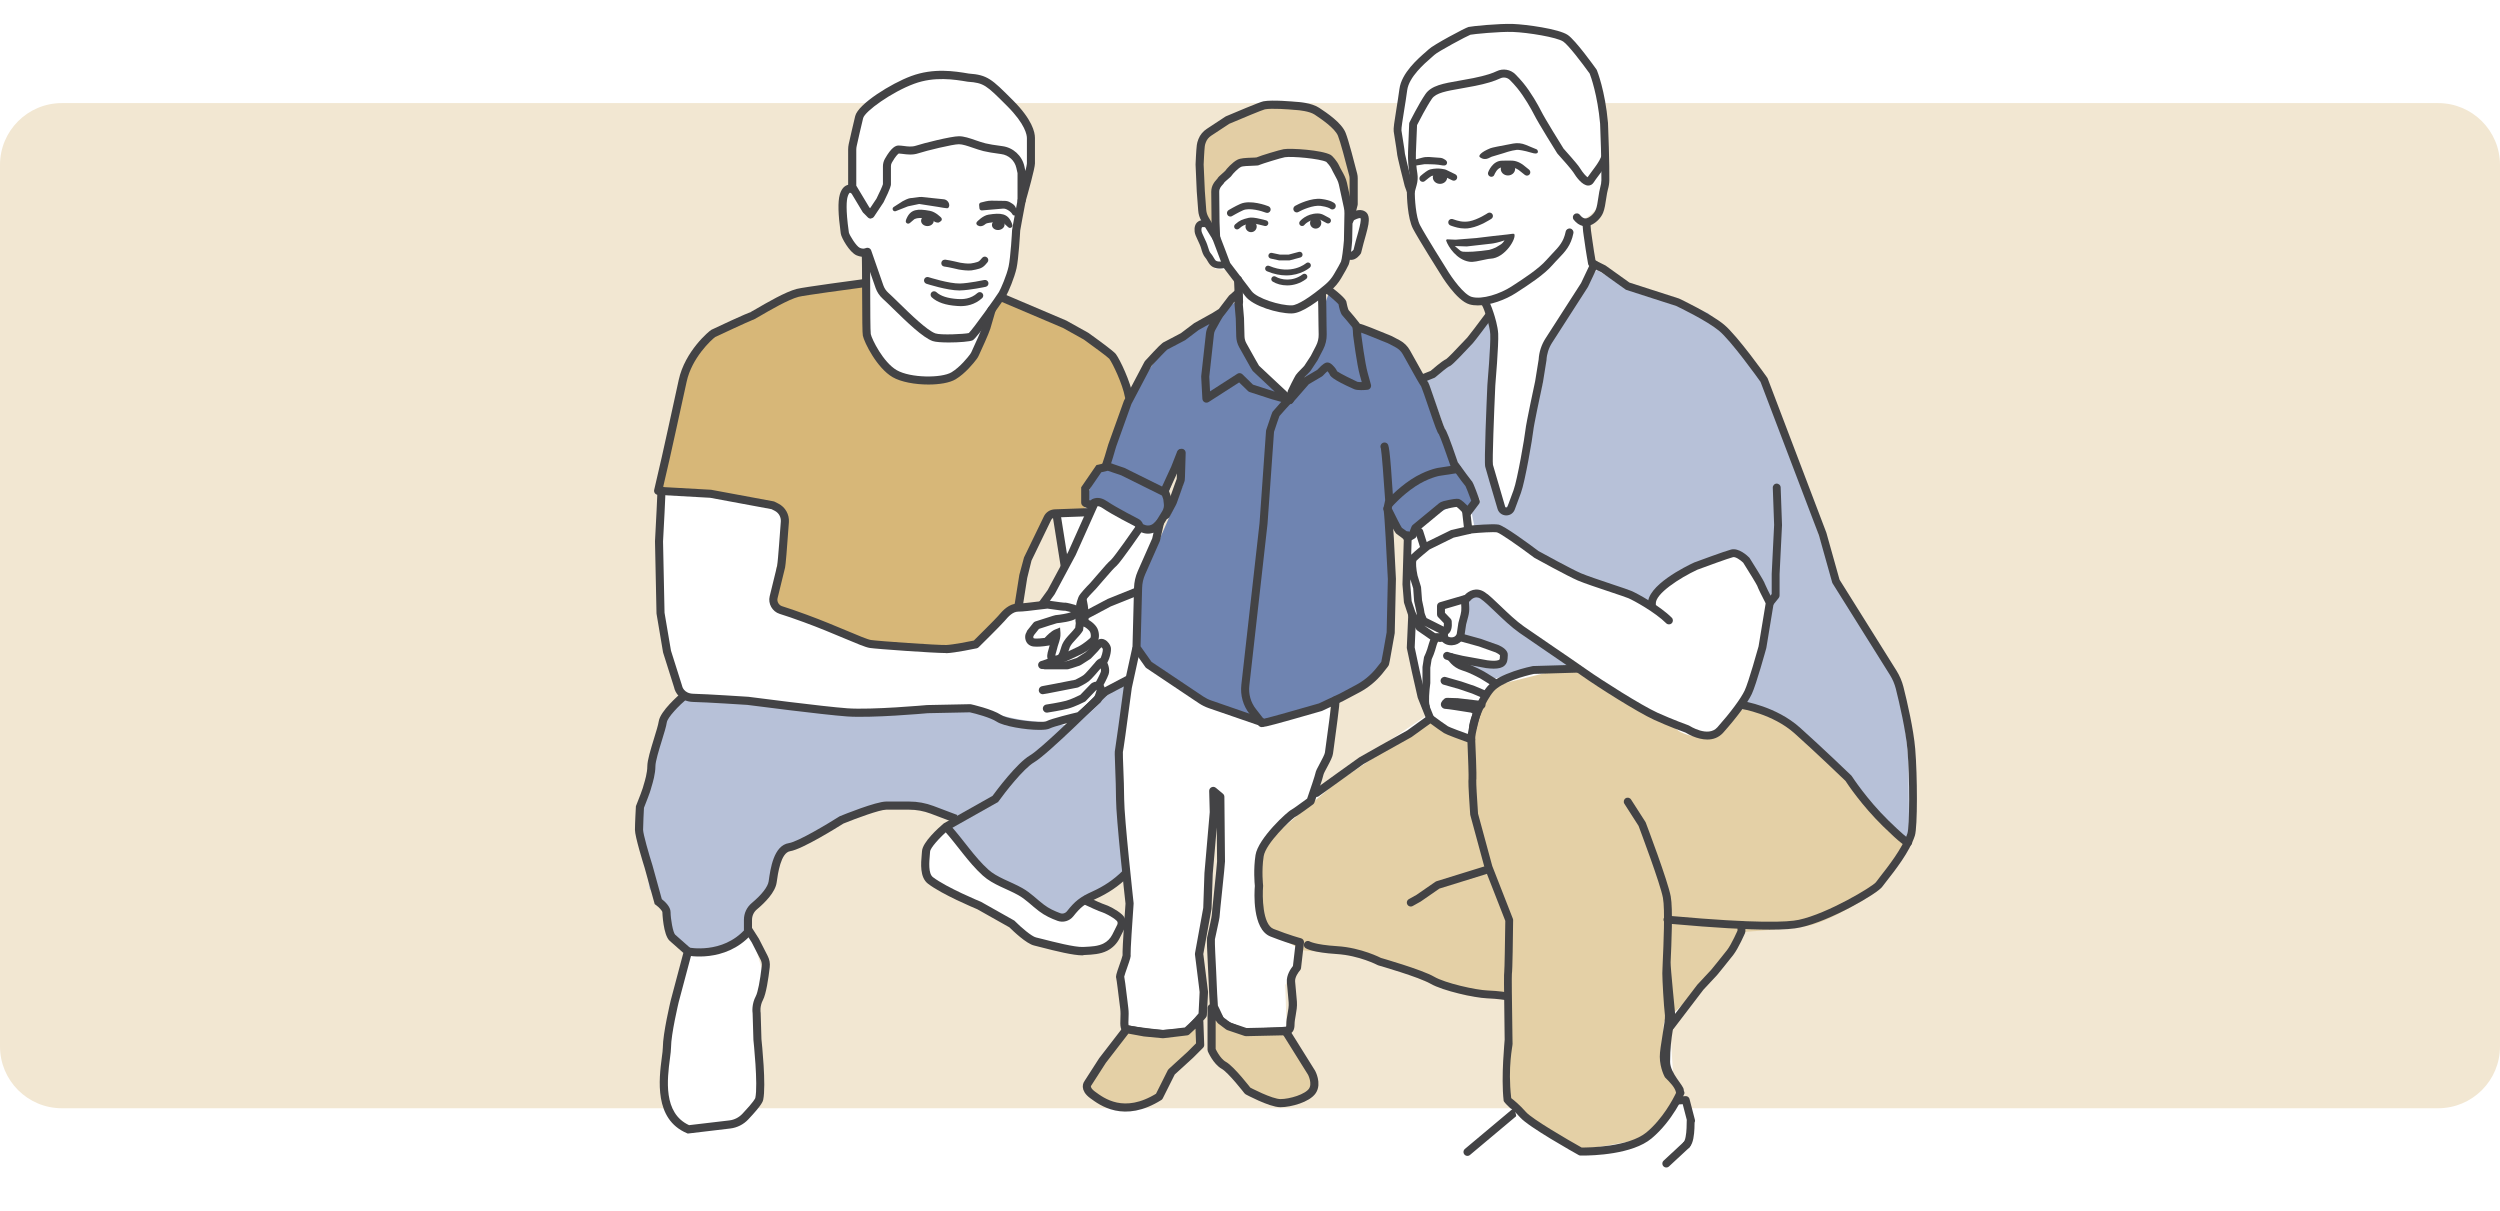 <?xml version="1.0" encoding="utf-8"?>
<!-- Generator: Adobe Illustrator 28.1.0, SVG Export Plug-In . SVG Version: 6.00 Build 0)  -->
<svg version="1.1" xmlns="http://www.w3.org/2000/svg" xmlns:xlink="http://www.w3.org/1999/xlink" x="0px" y="0px"
	 viewBox="0 0 485 235" style="enable-background:new 0 0 485 235;" xml:space="preserve">
<style type="text/css">
	.st0{fill:#DBEBDC;}
	.st1{fill:#F2E7D2;}
	.st2{fill:#DBE0EC;}
	.st3{fill:#FFFFFF;}
	.st4{fill:none;stroke:#434345;stroke-width:2.268;stroke-linecap:round;stroke-linejoin:round;stroke-miterlimit:10;}
	.st5{fill:#5E9C6C;}
	.st6{fill:#578353;stroke:#578353;stroke-width:0.271;stroke-linecap:round;stroke-miterlimit:10;}
	.st7{fill:#A4CFAB;stroke:#A4CFAB;stroke-width:0.136;stroke-linecap:round;stroke-miterlimit:10;}
	.st8{fill:#A4CFAB;stroke:#A4CFAB;stroke-width:0.203;stroke-linecap:round;stroke-miterlimit:10;}
	.st9{fill:#F0E5D0;stroke:#434345;stroke-width:2.879;stroke-linecap:round;stroke-linejoin:round;stroke-miterlimit:10;}
	.st10{fill:#A4CFAB;stroke:#A4CFAB;stroke-width:0.271;stroke-linecap:round;stroke-linejoin:round;stroke-miterlimit:10;}
	.st11{fill:none;stroke:#C99F4B;stroke-width:5.38;stroke-miterlimit:10;}
	.st12{fill:#A4CFAB;}
	.st13{fill:none;stroke:#434345;stroke-width:3.599;stroke-linecap:square;stroke-linejoin:round;stroke-miterlimit:10;}
	.st14{fill:#ECEFF5;}
	.st15{fill:#C9D1E2;}
	.st16{fill:#333333;}
	.st17{fill:#8194BC;}
	.st18{fill:none;stroke:#333333;stroke-width:3.045;stroke-miterlimit:10;}
	.st19{fill:none;stroke:#333333;stroke-width:2.268;stroke-miterlimit:10;}
	.st20{fill:#FFFFFF;stroke:#333333;stroke-width:2.15;stroke-miterlimit:10;}
	.st21{fill:none;stroke:#333333;stroke-width:2.268;stroke-linecap:round;stroke-linejoin:round;stroke-miterlimit:10;}
	.st22{fill:none;stroke:#333333;stroke-width:2.15;stroke-linecap:round;stroke-linejoin:round;stroke-miterlimit:10;}
	.st23{fill:none;stroke:#333333;stroke-width:2.15;stroke-linejoin:round;stroke-miterlimit:10;}
	.st24{fill:none;stroke:#333333;stroke-width:2.15;stroke-miterlimit:10;}
	.st25{fill:#333333;stroke:#333333;stroke-width:1.433;stroke-linecap:round;stroke-linejoin:round;stroke-miterlimit:10;}
	.st26{fill:#5E9E6C;}
	.st27{fill:none;stroke:#333333;stroke-width:1.911;stroke-linecap:round;stroke-linejoin:round;stroke-miterlimit:10;}
	.st28{fill:#333333;stroke:#333333;stroke-width:0.478;stroke-linecap:round;stroke-linejoin:round;stroke-miterlimit:10;}
	.st29{fill:#333333;stroke:#333333;stroke-width:0.717;stroke-linecap:round;stroke-linejoin:round;stroke-miterlimit:10;}
	.st30{filter:url(#Adobe_OpacityMaskFilter);}
	.st31{fill-rule:evenodd;clip-rule:evenodd;fill:#FFFFFF;}
	.st32{mask:url(#mask-2_00000007393913505335035280000011636135021381013647_);fill-rule:evenodd;clip-rule:evenodd;fill:#FFFFFF;}
	.st33{fill:#A37B94;stroke:#8D637C;stroke-miterlimit:10;}
	.st34{filter:url(#Adobe_OpacityMaskFilter_00000134928913740290429160000013896002005612990876_);}
	.st35{mask:url(#mask-2_00000155853814600510034470000001010110470287066303_);fill-rule:evenodd;clip-rule:evenodd;fill:#FFFFFF;}
	.st36{fill:#DBECDD;}
	.st37{fill:#5F9D6C;}
	.st38{fill:#568453;stroke:#568453;stroke-width:0.289;stroke-linecap:round;stroke-miterlimit:10;}
	.st39{fill:#A5CFAB;stroke:#A5CFAB;stroke-width:0.144;stroke-linecap:round;stroke-miterlimit:10;}
	.st40{fill:#A5CFAB;stroke:#A5CFAB;stroke-width:0.216;stroke-linecap:round;stroke-miterlimit:10;}
	.st41{fill:#F1E6D1;stroke:#434345;stroke-width:3.064;stroke-linecap:round;stroke-linejoin:round;stroke-miterlimit:10;}
	.st42{fill:#A5CFAB;stroke:#A5CFAB;stroke-width:0.289;stroke-linecap:round;stroke-linejoin:round;stroke-miterlimit:10;}
	.st43{fill:none;stroke:#CAA04C;stroke-width:5.724;stroke-miterlimit:10;}
	.st44{fill:#A5CFAB;}
	.st45{fill:none;stroke:#434345;stroke-width:3.829;stroke-linecap:square;stroke-linejoin:round;stroke-miterlimit:10;}
	.st46{fill:#EDF0F5;}
	.st47{fill:#FFFFFF;stroke:#333333;stroke-width:2.288;stroke-miterlimit:10;}
	.st48{fill:none;stroke:#333333;stroke-width:2.288;stroke-linecap:round;stroke-linejoin:round;stroke-miterlimit:10;}
	.st49{fill:none;stroke:#333333;stroke-width:2.288;stroke-linejoin:round;stroke-miterlimit:10;}
	.st50{fill:none;stroke:#333333;stroke-width:2.288;stroke-miterlimit:10;}
	.st51{fill:none;stroke:#333333;stroke-width:2.268;stroke-linejoin:round;stroke-miterlimit:10;}
	.st52{fill:#333333;stroke:#333333;stroke-width:1.525;stroke-linecap:round;stroke-linejoin:round;stroke-miterlimit:10;}
	.st53{fill:none;stroke:#333333;stroke-width:2.034;stroke-linecap:round;stroke-linejoin:round;stroke-miterlimit:10;}
	.st54{fill:#333333;stroke:#333333;stroke-width:0.508;stroke-linecap:round;stroke-linejoin:round;stroke-miterlimit:10;}
	.st55{fill:#333333;stroke:#333333;stroke-width:0.763;stroke-linecap:round;stroke-linejoin:round;stroke-miterlimit:10;}
	.st56{fill:#FFFFFF;stroke:#434345;stroke-width:1.53;stroke-linecap:round;stroke-linejoin:round;stroke-miterlimit:10;}
	.st57{fill:#6F84B1;}
	.st58{fill:#E3CEA5;}
	.st59{fill:#D7B778;}
	.st60{fill:#B7C1D8;}
	.st61{fill:#E4D0A6;}
	.st62{fill:#434345;}
	.st63{fill:none;stroke:#434345;stroke-width:1.576;stroke-linecap:round;stroke-linejoin:round;stroke-miterlimit:10;}
	.st64{fill:#434345;stroke:#434345;stroke-width:1.576;stroke-linecap:round;stroke-linejoin:round;stroke-miterlimit:10;}
	.st65{fill:none;stroke:#434345;stroke-width:1.351;stroke-linecap:round;stroke-linejoin:round;stroke-miterlimit:10;}
	.st66{fill:none;stroke:#434345;stroke-width:1.576;stroke-miterlimit:10;}
	.st67{fill:none;stroke:#434345;stroke-width:1.53;stroke-linecap:round;stroke-linejoin:round;stroke-miterlimit:10;}
	.st68{fill:#E4D0A6;stroke:#434345;stroke-width:1.576;stroke-linecap:round;stroke-linejoin:round;stroke-miterlimit:10;}
	.st69{fill:#FFFFFF;stroke:#434345;stroke-width:1.576;stroke-linecap:round;stroke-linejoin:round;stroke-miterlimit:10;}
	.st70{fill:#4C669F;}
	.st71{opacity:0.58;fill:#DBE0EC;}
	.st72{fill:none;stroke:#434345;stroke-width:2.442;stroke-linejoin:round;stroke-miterlimit:10;}
	.st73{fill:#E5D0A6;stroke:#434345;stroke-width:2.442;stroke-linecap:round;stroke-linejoin:round;stroke-miterlimit:10;}
	.st74{fill:none;stroke:#434345;stroke-width:1.665;stroke-linecap:round;stroke-linejoin:round;stroke-miterlimit:10;}
	.st75{opacity:0.58;}
	.st76{fill:none;}
	.st77{fill:#E6E6E6;stroke:#434345;stroke-width:3.256;stroke-miterlimit:10;}
	.st78{fill:#7085B2;stroke:#434345;stroke-width:2.442;stroke-miterlimit:10;}
</style>
<g id="bakgrund">
	<path class="st1" d="M473,215H12c-6.63,0-12-5.37-12-12V32c0-6.63,5.37-12,12-12h461c6.63,0,12,5.37,12,12v171
		C485,209.63,479.63,215,473,215z"/>
</g>
<g id="illustration">
	<g>
		<path class="st56" d="M284.68,223.48l9.67-8.11l32.68-1.96l1.04,4.01c-0.23-1.32,0.23,3.61-0.89,4.65"/>
		<path class="st56" d="M327.19,222.08l-3.93,3.65"/>
		<g>
			<path class="st3" d="M182.58,14.1l-5.55,1.61l-7.16,3.4l-3.58,3.58l-1.07,6.62v6.09l-1.25,2.15l-0.36,5.73l0.89,3.94l3.4,2.33
				l0.18,12.71c0,0,1.61,5.55,1.79,6.26c0.18,0.72,6.09,8.23,14.5,5.01s12.71-27.38,12.71-27.38l2.86-15.39l-0.54-6.26l-7.7-8.77
				L182.58,14.1z"/>
		</g>
		<g>
			<path class="st3" d="M127.99,95.36l-0.54,14.14l0.54,10.02l3.22,11.28l1.61,4.3l-4.3,4.3l-4.3,15.75l-0.36,5.73l3.22,14.32
				l2.15,1.43l0.54,4.83l3.22,2.68l-3.22,15.57l-1.25,12.53c0,0,0.72,6.62,4.47,6.62s9.49-1.25,9.49-1.25l4.65-4.65l-0.89-17.72
				l1.79-6.44l-2.15-7.34l-0.36-4.65l3.58-3.94l1.25-7.52l5.73-2.51l9.84-5.19l7.52-1.61l11.28,2.33l-3.22,4.12l-1.61,3.22
				l0.18,4.83l15.03,8.59l6.26,4.3l9.31,0.89l4.83-1.79l1.61-4.3l-7.52-3.94l8.05-4.3l-1.07-25.77l3.58-17.9l0.54-11.45l0.54-4.83
				l3.76-8.23l-10.38-4.83l-3.94,1.79l-5.37,0.72l1.61,8.23l-0.72,3.58l-3.94,5.37l-4.83,0.54l-3.94,4.47l-4.12,3.4l-8.05,0.54
				l-12.17-0.54l-15.03-6.09c0,0-4.65-0.54-3.58-5.37c1.07-4.83,1.43-14.14,1.43-14.14s-2.68-2.33-9.31-2.51
				c-6.62-0.18-6.09-1.61-6.09-1.61H127.99z"/>
		</g>
		<polygon class="st3" points="240.61,31.44 235.68,36.25 235.68,43.07 233.02,42.44 232.01,44.59 233.66,49.64 235.8,52.17 
			238.71,52.43 240.99,55.59 240.36,58.37 240.99,67.47 244.53,72.9 249.58,77.45 253,72.27 256.16,67.09 256.16,57.86 259.32,54.2 
			261.47,50.66 263.49,49.14 264.88,42.57 262.35,41.55 260.45,34.98 257.8,30.56 248.82,29.8 244.53,31.57 		"/>
		<path class="st3" d="M285.55,5.93l-9.87,5.4L272,16.57l-1.13,7.93l1.7,8.21l1.27,5.52l0.14,4.11l5.38,9.35l4.39,6.23l4.11,0.28
			l1.7,4.53l-1.84,0.28l-8.92,8.92l-2.27,1.27l6.37,16.99l4.39,5.81l-1.56,2.55l-2.55-0.99l-3.4,0.71l-4.53,4.25l-2.27,1.7
			l0.28,13.6v8.5l3.68,12.32l-17.84,12.18l-8.5,6.23l-3.91,4.98l-0.62,5.08l0.86,10.09l7.63,3.79l7.79,1.27c0,0,5.52,0,10.2,2.41
			c4.67,2.41,8.36,3.54,8.36,3.54l10.76,1.98l1.56,22.09l1.42,6.51l14.45,9.49l11.05-1.56l5.81-6.09L326,217l-1.17-4.43l-0.85-13.88
			l13.45-16.29v-2.69l12.04-0.57c0,0,12.32-4.11,14.02-6.94s6.51-8.36,6.51-8.36l1.13-3.82l-0.57-16.57l-2.41-11.75l-12.46-19.26
			l-10.06-29.74l-3.68-9.35l-7.22-9.77l-8.36-4.67l-10.62-3.68l-6.8-4.25l-1.42-8.64c0,0,3.26-1.56,3.54-5.81
			c0.28-4.25,0.42-11.19,0.42-11.19l-0.99-9.21l-6.51-9.21l-7.65-1.56L285.55,5.93z"/>
		<path class="st57" d="M239.85,58.49l-7.84,5.2l-2.13,1.84l-4.45,2.73l-4.14,5.63l-3.48,8.12l-2.65,8.28l-2.32,1.33l-1.66,3.81
			l0.17,2.49c0,0,2.32-0.33,3.81,0.66s5.63,3.48,5.63,3.48l3.15,1.33l2.32-2.82l0.3-4.64l2.52-6.96l0.33,5.3l-1.82,4.31l-3.31,7.62
			l-3.48,7.29l0.33,13.75l4.81,3.98l7.62,5.47l11.64,4.31l12.65-3.91l5.23-2.73c2.24-1.17,4.04-3.05,5.1-5.35l0.51-1.1l1.49-7.12
			l-0.33-12.1v-9.28l3.31,5.14l4.81-4.64l5.14-2.32l2.32,1.66l1.49-1.66l-1.82-3.48l-2.98-4.47l-5.3-14.42l-3.98-7.46l-8.78-3.65
			l-2.65-2.82l-1.66-2.49L257.75,57l-0.66,1.82v7.46l-2.49,4.81l-2.82,3.98l-2.15,1.99l-5.96-5.47l-2.98-4.81L239.85,58.49z"/>
		<path class="st58" d="M244.9,20.77l-8.11,3.46l-3.46,2.79l-0.53,4.92l0.4,7.58l1.06,3.32l1.6,1.46l-0.13-7.71l4.12-5.32l3.99-0.27
			l4.92-1.6l7.98,0.8c0,0,2.39,0.66,2.66,2.39c0.27,1.73,2.39,7.58,2.39,7.58l0.8-5.58l-2.53-9.31l-4.92-4.39l-4.39-0.53
			L244.9,20.77z"/>
		<path class="st59" d="M167.35,54.22l-13.1,2.89l-8,3.91l-8.68,3.91l-4.25,5.62l-1.7,6.3l-3.57,17.7l1.36,0.85l7.49,0.34
			l11.57,1.87c0,0,3.57,0.68,3.57,4.25c0,3.57-1.36,8.17-1.36,8.17l-0.68,5.62c0,0-1.19,2.21,1.53,3.06
			c2.72,0.85,16.34,5.79,16.34,5.79l5.96,0.85l9.53,0.68l4.93-1.02l7.32-6.47l1.53-1.19l1.7-9.02l4.08-8.34l7.49-1.19l0.48-3.96
			l1.66-3.81l2.32-1.33l4.05-12.35c0,0-1.7-6.3-2.38-7.32c-0.68-1.02-5.45-4.76-5.45-4.76l-9.19-4.25l-7.32-3.57l-2.21,3.23
			L191,65.45c0,0-2.89,6.98-6.81,7.83c-3.91,0.85-9.87,0.68-12.59-2.38c-2.72-3.06-3.74-5.45-3.74-5.45L167.35,54.22z"/>
		<path class="st3" d="M220.17,126.32l-3.31,20.63l0.8,23.04l1.68,6.72l-0.74,9.67l-1.24,3.47l0.99,8.93l10.17,2.23l4.46-3.97
			l-0.5-8.93v-3.97l1.74-11.41l0.99-19.1l1.98,1.98l-0.99,13.39l-0.5,11.16v11.91l0.25,6.45l4.71,1.74l8.93-0.99l-0.25-8.18
			l2.23-3.47l0.25-4.96l-6.7-2.98l-0.74-9.18l0.5-6.45c0,0,4.46-6.45,8.93-8.43l4.22-9.18v-10.42l-12.62,3.75l-11.44-4
			L220.17,126.32z"/>
		<path class="st60" d="M288.36,61.91c-0.5,0.17-4.69,5.36-4.69,5.36l-3.68,3.85l-3.35,2.18l5.86,16.05l3.35,5.22l1.32,2.5
			l-1.65,2.52l0.5,2.51l4.86,0.17l0.84-3.18l-2.85-9.38l0.5-16.74l0.5-8.54L288.36,61.91z"/>
		<path class="st60" d="M309.79,52.37c-0.67,0.5-10.38,15.07-10.38,15.07s-0.17,6.36-0.17,6.86c0,0.5-2.34,7.7-2.34,7.7l-1.17,9.88
			l-2.18,4.86l-1.84,2.34l-1.17-0.84l-0.84,3.52l4.19,2.85c0,0,8.04,4.86,11.38,6.7c3.35,1.84,14.9,6.19,14.9,6.19l2.34-4.19
			l10.71-5.69h3.85l4.19,4.02l2.34,4.52l-1.84,11.38l-3.01,7.37l-0.5,2.01c0,0,6.36,0.17,11.55,5.69
			c5.19,5.52,9.04,9.04,11.89,13.06c2.85,4.02,8.37,8.37,8.54,7.53c0.17-0.84,0.1-9.04,0-14.73c-0.09-5.23-2.18-17.75-2.18-17.75
			l-12.22-18.25l-8.2-23.94l-6.36-16.91l-9.88-10.88c0,0-9.21-3.18-9.88-3.35c-0.67-0.17-6.36-1.84-6.36-1.84L309.79,52.37z"/>
		<path class="st60" d="M133.59,135.59l-2.3,0.46l-3.68,5.75l-1.61,8.97l-2.3,6.21l0.23,3.68l1.15,5.06l0.92,6.67l2.07,2.99
			l1.15,2.76l0.46,3.68l4.6,3.45c0,0,10.35-3.22,10.58-3.91c0.23-0.69,0.23-3.68,0.23-3.68l3.68-3.91l2.07-8.51l4.37-1.84l9.89-5.75
			l6.44-1.38l6.9,0.46l7.82,2.53c0,0,5.06-3.45,5.98-4.14c0.92-0.69,11.96-10.58,11.96-10.58l3.45-3.68l-3.22-0.69
			c0,0-6.67,0-12.19-2.07c-5.52-2.07-0.92,0.23-0.92,0.23l-4.83-1.15l-16.79,1.61l-22.31-2.3L133.59,135.59z"/>
		<path class="st60" d="M219.14,131.45l-6.44,3.22l-10.58,11.5l-6.21,5.75l-3.91,4.14l-7.82,3.91c0,0,6.44,8.97,8.28,9.89
			c1.84,0.92,6.9,4.6,6.9,4.6s5.96,3.52,6.67,3.68c2.07,0.46,3.68-3.45,3.68-3.45l8.51-5.29c0,0-1.15-12.88-1.15-13.57
			c0-0.69,0.69-10.58,0.69-11.27S219.14,131.45,219.14,131.45z"/>
		<path class="st61" d="M271,144l-12,8l-7.63,6.5l-5.36,4.46l-1.79,4.24l-0.22,5.8l0.89,7.37l8.04,4.02l5.36,0.45L267,186l9.59,4.42
			l7.81,2.68l8.25,0.55L292,210v4l15,9c0,0,7-1,11-2c2.82-0.71,8-8,8-8s-3-5.11-3-6s-0.67-8.55,0-9s9.17-8.48,9.17-8.48l5.91-8.7
			c0,0,8.99-0.64,12.17-1.12C355,179,364,173,364,173l6-9c0,0-13.33-14.44-14-16s-15-11-15-11l-5,1l-3,4c0,0-3,2-7,0
			c-1.28-0.64-3.32-3.64-9-5c-0.65-0.16-11-8-11-8l-8,2l-8,2l-4,7v4l-9-4L271,144z"/>
		<path class="st60" d="M284.62,115.99c0,0.89-1.56,7.14-0.89,7.14c0.67,0,7.81,2.68,7.81,2.68l-0.67,2.9l-7.81-0.45l6.92,3.35
			l8.71-1.79l7.37-0.22l-8.93-6.03l-8.48-8.26l-2.23-0.45L284.62,115.99z"/>
		<g>
			<path class="st62" d="M168.93,42.41c-0.21,0-0.41-0.08-0.56-0.23l-0.9-0.9c-0.05-0.05-0.09-0.1-0.12-0.15l-2.7-4.5
				c-0.07-0.12-0.11-0.26-0.11-0.41V29c0-0.35,0.04-0.7,0.11-1.04c0.2-0.9,0.89-3.95,1.26-5.45c0.59-2.35,6.99-6.32,10.85-7.75
				c4.37-1.62,8.46-0.95,11.17-0.49c3.65,0.26,4.48,1.09,8.43,5.04l0.14,0.14c3.73,3.73,4.28,6.18,4.28,7.31v4.95
				c0,0.94-1.4,5.92-1.83,7.42c-0.11,0.38-0.48,0.62-0.87,0.56c-0.39-0.05-0.68-0.39-0.68-0.78v-5.32l-0.23-1.02
				c-0.31-1.42-1.5-2.5-2.94-2.68c-1.58-0.21-2.73-0.4-3.44-0.58c-0.71-0.18-1.41-0.42-2.08-0.65c-1.02-0.35-1.98-0.68-2.69-0.68
				c-1.17,0-6.36,1.26-7.86,1.76c-1.11,0.37-2.17,0.23-3.03,0.12c-0.29-0.04-0.56-0.07-0.77-0.08c-0.16,0.09-0.64,0.53-1.35,1.79
				c-0.11,0.2-0.17,0.42-0.17,0.65v3.52c0,0.16,0,0.64-1.43,3.5c-0.01,0.03-0.03,0.06-0.05,0.08l-1.8,2.7
				c-0.13,0.2-0.34,0.32-0.58,0.35C168.98,42.41,168.95,42.41,168.93,42.41z M168.65,40.24l0.15,0.15l1.24-1.86
				c0.55-1.1,1.17-2.46,1.25-2.8v-3.47c0-0.5,0.13-0.99,0.37-1.43c1.31-2.33,2.15-2.6,2.67-2.6c0.32,0,0.67,0.05,1.03,0.09
				c0.73,0.1,1.55,0.2,2.32-0.05c1.31-0.44,6.83-1.84,8.36-1.84c0.97,0,2.06,0.37,3.2,0.77c0.64,0.22,1.3,0.45,1.95,0.61
				c0.64,0.16,1.77,0.35,3.26,0.54c2.1,0.27,3.82,1.84,4.28,3.91l0.2,0.91c0.18-0.73,0.28-1.26,0.29-1.44v-4.95
				c0-0.56-0.28-2.65-3.82-6.2l-0.14-0.14c-3.87-3.87-4.37-4.37-7.46-4.58c-0.03,0-0.05,0-0.08-0.01c-2.55-0.43-6.41-1.07-10.4,0.41
				c-4.28,1.58-9.53,5.32-9.87,6.66c-0.37,1.48-1.05,4.51-1.25,5.41c-0.05,0.23-0.08,0.46-0.08,0.69v7L168.65,40.24z M171.29,35.76
				C171.29,35.77,171.29,35.77,171.29,35.76L171.29,35.76z"/>
		</g>
		<g>
			<path class="st62" d="M184.08,66.44c-1.34,0-2.59-0.08-3.13-0.27c-1.94-0.68-5.11-3.78-7.65-6.26c-0.81-0.79-1.51-1.48-2.06-1.97
				c-0.62-0.56-1.09-1.27-1.37-2.06l-2.11-6.07c-0.42,0.04-0.95-0.01-1.58-0.27c-1.41-0.6-2.98-3.49-3.06-4.19l-0.03-0.19
				c-0.5-3.56-0.56-6.04-0.18-7.37c0.28-1,0.76-1.62,1.41-1.87c0.59-0.22,1.18-0.05,1.5,0.16c0.36,0.24,0.47,0.73,0.23,1.09
				c-0.23,0.36-0.71,0.46-1.07,0.24c-0.01-0.01-0.08-0.03-0.11-0.02c-0.09,0.04-0.28,0.25-0.44,0.82c-0.18,0.63-0.39,2.34,0.23,6.72
				l0.03,0.21c0.14,0.52,1.42,2.64,2.11,2.94c0.68,0.29,1.09,0.1,1.1,0.09c0.2-0.12,0.44-0.13,0.66-0.05
				c0.22,0.08,0.38,0.26,0.46,0.49l2.35,6.75c0.19,0.54,0.51,1.03,0.93,1.41c0.57,0.51,1.28,1.21,2.1,2.01
				c2.17,2.12,5.45,5.33,7.07,5.9c1.03,0.36,5.62,0.14,6.48-0.07c0.85-0.82,5.4-7.2,5.85-7.97c0.38-0.66,1.49-3.21,1.87-4.95
				c0.38-1.75,0.67-6.76,0.67-7.03c0-0.08,0-0.24,1.08-5.88c0.08-0.43,0.49-0.71,0.92-0.63c0.43,0.08,0.71,0.49,0.63,0.92
				c-0.38,2.01-1,5.28-1.05,5.66c-0.03,0.6-0.31,5.47-0.71,7.3c-0.41,1.85-1.57,4.59-2.04,5.4c-0.04,0.08-5.54,8.12-6.48,8.59
				C188.18,66.27,186.03,66.44,184.08,66.44z M187.9,64.66L187.9,64.66L187.9,64.66z"/>
		</g>
		<g>
			<path class="st62" d="M180.11,74.6c-2.58,0-5.33-0.49-6.94-1.43c-3.04-1.76-5.51-6.73-5.78-8.06c-0.1-0.52-0.12-3.18-0.14-8.72
				c-0.01-2.94-0.02-6.59-0.08-7.16c-0.08-0.3,0.02-0.64,0.29-0.83c0.35-0.26,0.84-0.19,1.1,0.16c0.23,0.31,0.24,0.32,0.26,7.83
				c0.01,3.33,0.02,7.9,0.11,8.42c0.2,0.99,2.42,5.49,5.03,7c2.68,1.55,8.72,1.57,10.64,0.41c1.68-1.02,3.2-2.95,3.62-3.52
				c0.08-0.11,0.15-0.23,0.21-0.35c0.9-1.94,1.95-4.28,2.18-5.04c0.13-0.43,0.99-3.37,0.99-3.4c0.12-0.42,0.56-0.66,0.98-0.54
				c0.42,0.12,0.66,0.56,0.54,0.98c-0.04,0.12-0.86,2.98-1,3.43c-0.32,1.02-1.69,4-2.26,5.24c-0.1,0.22-0.23,0.43-0.38,0.63
				c-0.6,0.8-2.2,2.79-4.07,3.92C184.26,74.27,182.25,74.6,180.11,74.6z M167.3,49.51C167.3,49.51,167.3,49.51,167.3,49.51
				C167.3,49.51,167.3,49.51,167.3,49.51z M167.3,49.51L167.3,49.51L167.3,49.51z"/>
		</g>
		<g>
			<path class="st62" d="M183.44,126.69c-2.28,0-13.39-0.78-14.71-0.99c-0.83-0.13-2.48-0.83-4.98-1.88
				c-2.17-0.91-4.88-2.05-7.76-3.1c-1.96-0.72-3.56-1.27-4.74-1.63c-1.42-0.44-2.29-1.98-1.93-3.42c0.38-1.54,1.29-5.2,1.45-5.92
				c0.03-0.15,0.18-1.21,0.71-8.57c0.06-0.87-0.4-1.68-1.17-2.08l-0.63-0.32l-11.91-2.21l-10.13-0.57
				c-0.23-0.01-0.45-0.13-0.59-0.31c-0.14-0.19-0.19-0.42-0.14-0.65l1.49-6.44c0.02-0.09,2.14-9.59,3.27-14.88
				c1.2-5.59,5.94-9.54,6.34-9.74c0.07-0.03,7.28-3.47,7.83-3.47c-0.15,0-0.25,0.04-0.26,0.05c0.12-0.05,0.64-0.36,1.15-0.65
				c1.97-1.15,5.64-3.29,7.83-3.86c1.3-0.34,11.94-1.76,13.14-1.92c0.43-0.06,0.83,0.25,0.88,0.68c0.06,0.43-0.25,0.83-0.68,0.89
				c-3.26,0.43-11.93,1.61-12.96,1.88c-1.98,0.51-5.66,2.66-7.43,3.69c-1.07,0.62-1.33,0.77-1.53,0.81c-0.78,0.29-6.61,3-7.23,3.3
				c-0.74,0.53-4.55,4.06-5.54,8.68c-1.14,5.29-3.26,14.8-3.28,14.9l-1.28,5.53l9.24,0.52c0.03,0,0.07,0.01,0.1,0.01l12.07,2.24
				c0.07,0.01,0.15,0.04,0.22,0.07l0.74,0.38c1.34,0.68,2.13,2.1,2.03,3.59c-0.38,5.35-0.63,8.31-0.74,8.8
				c-0.16,0.71-0.98,4.04-1.46,5.96c-0.16,0.64,0.24,1.34,0.86,1.54c1.2,0.37,2.82,0.93,4.81,1.66c2.91,1.07,5.64,2.21,7.83,3.13
				c2.13,0.9,3.97,1.67,4.62,1.77c1.29,0.21,13.07,1.03,14.62,0.97c1.27-0.05,4.46-0.68,5.33-0.86c0.78-0.78,4.1-4.06,4.74-4.79
				l0.08-0.1c0.79-0.92,1.99-2.3,3.79-2.3c0.8,0,2.41-0.2,3.71-0.36c1.54-0.19,1.96-0.24,2.21-0.2l0.26,0.04
				c1.86,0.27,2.53,0.35,2.74,0.36c0.22-0.04,0.64,0.01,2.11,0.43c0.17,0.05,0.32,0.15,0.42,0.3c0.51,0.72,0.59,1.76-0.24,2.36
				c-0.8,0.58-3.12,0.84-3.68,0.89c-0.25,0.06-1.93,0.59-3.5,1.11l-1,1.25c-0.27,0.34-0.77,0.39-1.11,0.12
				c-0.34-0.27-0.39-0.77-0.12-1.11l1.15-1.44c0.1-0.12,0.22-0.21,0.37-0.26c3.8-1.25,3.95-1.25,4.1-1.25
				c0.48-0.03,2.34-0.31,2.82-0.57c-0.47-0.13-0.94-0.24-1.13-0.27c-0.25,0.03-0.84-0.03-3.16-0.37l-0.25-0.04h0
				c-0.15,0-1.06,0.11-1.79,0.21c-1.34,0.17-3,0.38-3.9,0.38c-1.08,0-1.92,0.97-2.6,1.76l-0.09,0.1c-0.76,0.88-4.81,4.88-4.99,5.05
				c-0.11,0.11-0.24,0.18-0.39,0.21c-0.17,0.04-4.22,0.88-5.82,0.94C183.59,126.69,183.52,126.69,183.44,126.69z M206.31,116.93
				C206.31,116.93,206.31,116.93,206.31,116.93C206.31,116.93,206.31,116.93,206.31,116.93z"/>
		</g>
		<g>
			<path class="st62" d="M202.19,129.8c-0.33,0-0.64-0.21-0.75-0.54c-0.14-0.41,0.08-0.86,0.49-1l4.32-1.46
				c0.24-0.11,1.81-0.8,2.88-1.33c1.1-0.55,2.25-1.57,2.42-1.75c0.09-0.11,0.13-0.65-0.07-1.11c-0.18-0.39-0.95-0.98-1.22-1.04
				l-0.18-0.02c-0.17-0.02-0.41-0.05-0.45-0.05c-0.43-0.04-0.74-0.42-0.71-0.85c0.04-0.43,0.41-0.75,0.83-0.72
				c0.01,0,0.3,0.03,0.51,0.06l0.18,0.02c0.81,0.09,2.08,1.09,2.47,1.95c0.38,0.83,0.44,2.06-0.16,2.78
				c-0.23,0.27-1.58,1.48-2.91,2.14c-1.19,0.6-2.91,1.35-2.98,1.38c-0.02,0.01-0.04,0.02-0.06,0.02l-4.35,1.47
				C202.36,129.78,202.28,129.8,202.19,129.8z M206.54,127.54L206.54,127.54L206.54,127.54z"/>
		</g>
		<g>
			<path class="st62" d="M201.13,125.46c-0.44,0-0.84-0.04-1.12-0.15c-1.09-0.42-1.27-1.63-1.04-2.31c0.14-0.41,0.58-0.64,1-0.5
				c0.41,0.14,0.63,0.57,0.5,0.98c-0.01,0.04-0.05,0.3,0.1,0.36c0.3,0.11,1.64,0.01,2.88-0.21l0.91-0.24
				c0.42-0.11,0.85,0.13,0.97,0.56c0.11,0.42-0.14,0.85-0.56,0.97l-0.94,0.25c-0.02,0.01-0.04,0.01-0.07,0.02
				C203.2,125.29,202.07,125.46,201.13,125.46z"/>
		</g>
		<g>
			<path class="st62" d="M201.64,141.6c-2.7,0-6.95-0.72-8.27-1.59c-1.23-0.81-4.1-1.57-5.22-1.82l-8.16,0.17
				c-0.73,0.07-10.92,0.97-15.68,0.63c-4.7-0.34-18.65-2.15-19.34-2.24c-0.49-0.03-7.94-0.52-10.46-0.57
				c-2.56-0.06-3.55-1.85-3.74-2.84l-2.11-6.68c-0.01-0.03-0.02-0.07-0.03-0.11l-1.26-7.47c-0.01-0.04-0.01-0.08-0.01-0.12
				l-0.29-13.91c0-0.02,0-0.04,0-0.06c0.19-3.5,0.48-9.19,0.46-9.76c-0.04-0.39,0.21-0.75,0.59-0.85c0.42-0.1,0.85,0.15,0.95,0.57
				c0.04,0.15,0.09,0.34-0.44,10.09l0.29,13.83l1.25,7.36l2.11,6.67c0.01,0.04,0.02,0.08,0.03,0.11c0.03,0.15,0.33,1.54,2.23,1.58
				c2.63,0.06,10.23,0.56,10.55,0.58c0.02,0,0.03,0,0.05,0c0.14,0.02,14.52,1.9,19.27,2.24c4.71,0.34,15.35-0.62,15.45-0.63
				c0.02,0,0.04,0,0.05,0l8.28-0.17c0.06,0,0.12,0,0.19,0.02c0.17,0.04,4.07,0.91,5.84,2.07c1.5,0.98,7.88,1.62,8.76,1.22
				c1.1-0.55,5.04-1.5,6.07-1.74l3.22-2.9c0.23-0.58,0.43-1.19,0.49-1.46c-0.02,0.01-0.05,0.01-0.07,0.03l-2.06,2.15
				c-0.06,0.06-0.13,0.12-0.21,0.15c-0.08,0.04-1.87,0.96-3.2,1.32c-1.29,0.35-3.89,0.75-4,0.77c-0.44,0.07-0.83-0.23-0.9-0.66
				c-0.07-0.43,0.23-0.83,0.66-0.9c0.03,0,2.61-0.4,3.82-0.73c1-0.27,2.38-0.95,2.78-1.15l1.97-2.05c0.42-0.44,1.05-0.61,1.64-0.46
				c0.56,0.15,0.98,0.56,1.12,1.11c0.03,0.11,0.04,0.21,0.04,0.31c0,0.53-0.43,1.68-0.69,2.31c-0.04,0.11-0.11,0.21-0.2,0.29
				l-3.51,3.16c-0.1,0.09-0.22,0.15-0.35,0.18c-1.95,0.45-5.14,1.27-5.92,1.66C203.31,141.52,202.57,141.6,201.64,141.6z"/>
		</g>
		<g>
			<path class="st62" d="M202.31,134.68c-0.44,0-0.79-0.35-0.79-0.79c0-0.41,0.32-0.75,0.72-0.79c0.38-0.05,4.05-0.77,6.37-1.23
				c0.4-0.2,1.28-0.65,1.66-0.95c0.37-0.3,1.51-1.61,2.17-2.39c0.22-0.3,0.64-0.78,1.18-0.83c0.3-0.03,0.59,0.08,0.8,0.29
				c0.49,0.49,0.98,1.83,0.65,2.82c-0.24,0.74-1.11,2.31-1.21,2.49c-0.21,0.38-0.69,0.52-1.07,0.31c-0.38-0.21-0.52-0.69-0.31-1.07
				c0.25-0.45,0.92-1.72,1.09-2.23c0.05-0.16,0.03-0.41-0.04-0.65c-0.47,0.56-1.74,2.06-2.29,2.49c-0.63,0.5-1.91,1.12-2.05,1.19
				c-0.06,0.03-0.12,0.05-0.19,0.06C202.56,134.68,202.41,134.68,202.31,134.68z"/>
		</g>
		<g>
			<path class="st62" d="M207.02,129.85h-4.31c-0.44,0-0.79-0.35-0.79-0.79s0.35-0.79,0.79-0.79h4.2c0.31-0.09,1.26-0.36,1.98-0.63
				c0.19-0.11,1-0.63,1.7-1.09l1.23-1.28c0.26-0.35,0.86-1.08,1.45-1.27c0.25-0.08,0.65-0.13,1.11,0.13c0.57,0.31,1,0.96,1.11,1.41
				c0.18,0.71-0.24,2.66-1.05,3.54c-0.29,0.32-0.79,0.34-1.11,0.05c-0.32-0.29-0.34-0.79-0.05-1.11c0.43-0.47,0.72-1.79,0.67-2.11
				c-0.03-0.08-0.16-0.25-0.27-0.35c-0.15,0.13-0.43,0.43-0.63,0.7c-0.02,0.03-0.04,0.05-0.07,0.08l-1.32,1.38
				c-0.04,0.04-0.09,0.08-0.13,0.11c-1.8,1.19-1.97,1.25-2.06,1.29c-0.94,0.35-2.2,0.7-2.25,0.71
				C207.16,129.84,207.09,129.85,207.02,129.85z"/>
		</g>
		<g>
			<path class="st62" d="M202.31,117.9c-0.16,0-0.32-0.05-0.46-0.15c-0.35-0.26-0.43-0.75-0.18-1.1l1.58-2.18l3.99-7.42l4.36-9.75
				c0.18-0.4,0.64-0.58,1.04-0.4c0.4,0.18,0.58,0.64,0.4,1.04l-4.37,9.77c-0.01,0.02-0.02,0.03-0.03,0.05l-4.02,7.5
				c-0.02,0.03-0.04,0.06-0.06,0.09l-1.61,2.22C202.79,117.78,202.55,117.9,202.31,117.9z"/>
		</g>
		<g>
			<path class="st62" d="M204.86,128.76c-0.65,0-1.13-0.2-1.42-0.58c-0.48-0.64-0.24-1.46-0.04-2.13c0.05-0.18,0.11-0.36,0.15-0.54
				c0.06-0.29,0.15-0.58,0.24-0.87l-1.08-0.92c0.32-0.38,1.26-1.31,1.95-1.58l0.99-0.4l0.08,1.07c0.06,0.75-0.18,1.5-0.4,2.15
				c-0.1,0.31-0.2,0.61-0.25,0.87c-0.04,0.21-0.11,0.44-0.18,0.66c-0.06,0.2-0.15,0.5-0.17,0.68c0.04,0,0.08,0.01,0.15,0
				c0.43-0.01,0.58-0.22,0.9-1.29c0.09-0.3,0.19-0.62,0.31-0.91c0.34-0.77,0.95-1.43,1.55-2.07c0.36-0.39,0.71-0.76,0.95-1.11
				l0.11-0.9c-0.08-0.39-0.13-1.17,0.01-3.05c0.06-0.83,0.41-1.75,0.51-2.01c0.26-0.65,1.67-2.1,2.28-2.72l1.08-1.25
				c2.07-2.4,2.19-2.54,2.99-3.28c0.63-0.58,4.36-5.91,4.64-6.33c0.02-0.04,0.02-0.07,0.02-0.07c-0.01-0.02-0.05-0.07-0.09-0.1
				c-0.46-0.23-4.41-2.25-6.2-3.48c-0.47-0.32-0.87-0.46-1.17-0.39c-0.23,0.05-0.35,0.21-0.35,0.21l-0.31,0.51l-0.58-0.17
				c-1.21-0.34-1.78-0.62-1.78-1.28v-2.95l0.14-0.2c0.41-0.61,2.49-3.65,2.66-3.88l0.17-0.23l2.28-0.52l3.18,1.09l8.11,4.02
				l-0.7,1.41l-8.06-4l-2.61-0.89l-1.27,0.29c-0.42,0.61-1.53,2.23-2.33,3.39v2.01c0.06,0.02,0.12,0.04,0.19,0.07
				c0.22-0.18,0.53-0.36,0.93-0.44c0.74-0.16,1.55,0.05,2.4,0.64c1.78,1.22,6.02,3.37,6.06,3.4c0.76,0.43,1.23,1.39,0.67,2.36
				c-0.03,0.05-4.06,5.88-4.92,6.68c-0.73,0.68-0.81,0.77-2.87,3.15l-1.13,1.31c-0.83,0.83-1.82,1.92-1.96,2.21
				c-0.16,0.4-0.37,1.06-0.4,1.54c-0.16,2.09-0.06,2.55-0.04,2.62l0.05,0.16l-0.02,0.18l-0.17,1.4l-0.09,0.15
				c-0.33,0.53-0.79,1.02-1.23,1.5c-0.5,0.54-1.02,1.09-1.25,1.62c-0.09,0.21-0.17,0.47-0.25,0.74c-0.28,0.95-0.71,2.39-2.38,2.41
				C204.89,128.76,204.87,128.76,204.86,128.76z"/>
		</g>
		<g>
			<path class="st62" d="M222.7,103.53c-0.41,0-0.82-0.08-1.21-0.24l-0.57-0.23c-0.4-0.16-0.6-0.62-0.43-1.03
				c0.16-0.4,0.62-0.6,1.03-0.43l0.57,0.23c0.6,0.24,1.28,0.11,1.74-0.33c0.26-0.25,0.47-0.47,0.56-0.57l1.1-1.79
				c0.24-0.4,0.35-0.87,0.3-1.33l-0.11-0.94l-0.49-1.41c-0.07-0.19-0.06-0.4,0.03-0.59l2-4.35l1.14-2.91
				c0.16-0.41,0.62-0.6,1.02-0.45c0.41,0.16,0.61,0.62,0.45,1.02l-1.15,2.93c-0.01,0.01-0.01,0.03-0.02,0.04l-1.88,4.08l0.41,1.2
				c0.02,0.05,0.03,0.11,0.04,0.17l0.12,1.02c0.09,0.81-0.09,1.64-0.52,2.34l-1.15,1.86c-0.03,0.04-0.06,0.08-0.09,0.12
				c0,0-0.3,0.32-0.68,0.69C224.32,103.22,223.52,103.53,222.7,103.53z"/>
		</g>
		<g>
			<path class="st62" d="M214.55,91.05c-0.16,0-0.33-0.05-0.47-0.16c-0.33-0.24-0.41-0.69-0.2-1.03c0.14-0.32,0.68-2.1,1.13-3.66
				c0-0.02,0.01-0.03,0.02-0.05l2.99-8.34c0.01-0.03,0.03-0.07,0.04-0.1l3.97-7.53c0.03-0.06,0.07-0.12,0.12-0.17
				c2.55-2.78,3.33-3.55,3.77-3.7l3.17-1.67l2.54-1.92c0.03-0.02,0.06-0.04,0.09-0.06l3.51-1.95l1.22-0.77l1.93-2.53
				c0.03-0.04,0.07-0.08,0.11-0.12l1.26-1.09c0.23-0.2,0.56-0.25,0.83-0.12c0.28,0.12,0.46,0.4,0.47,0.7l0.06,2.28l0.23,2.68
				c0,0.02,0,0.03,0,0.05l0.09,3.46c0.01,0.47,0.14,0.94,0.37,1.35c1.56,2.82,2.29,4.09,2.45,4.35c0.45,0.43,4.07,3.82,6.5,6.09
				c0.27,0.25,0.33,0.65,0.15,0.96c-0.18,0.32-0.55,0.47-0.9,0.37l-3.28-0.92l-4.28-1.39c-0.11-0.04-0.22-0.1-0.31-0.18l-1.74-1.69
				l-5.91,3.8c-0.24,0.15-0.54,0.17-0.79,0.04c-0.25-0.13-0.41-0.38-0.43-0.66l-0.23-4.25c0-0.04,0-0.09,0-0.13l0.92-8.3
				c0.05-0.47,0.19-0.91,0.41-1.33c0.1-0.18,0.19-0.35,0.28-0.51l-2.11,1.18l-2.54,1.92c-0.03,0.03-0.07,0.05-0.11,0.07l-3.39,1.78
				c-0.01,0.01-0.02,0.01-0.03,0.01c-0.37,0.31-1.81,1.82-3.08,3.19l-3.89,7.39l-2.96,8.26c-1.07,3.74-1.23,3.95-1.33,4.08
				C215.03,90.94,214.79,91.05,214.55,91.05z M213.92,89.79c-0.01,0.01-0.02,0.03-0.04,0.06C213.9,89.82,213.91,89.8,213.92,89.79z
				 M243.08,74.62l4.22,1.36c-1.85-1.74-4.11-3.85-4.22-3.96c-0.11-0.11-0.23-0.23-2.68-4.66c-0.35-0.63-0.55-1.35-0.57-2.08
				l-0.09-3.43l-0.23-2.68c0-0.02,0-0.03,0-0.05l-0.02-0.61l-1.9,2.5c-0.03,0.04-0.06,0.07-0.09,0.1c-0.05,0.1-0.12,0.19-0.21,0.26
				c-0.14,0.2-0.6,0.94-1.55,2.71c-0.13,0.24-0.2,0.49-0.23,0.76l-0.91,8.24l0.15,2.84l5.3-3.41c0.31-0.2,0.71-0.16,0.98,0.1
				L243.08,74.62z M225.87,67.84c0.04,0.01,0.08,0.02,0.12,0.03C225.94,67.86,225.9,67.85,225.87,67.84z M225.86,67.84
				C225.86,67.84,225.86,67.84,225.86,67.84C225.86,67.84,225.86,67.84,225.86,67.84z M225.86,67.84
				C225.86,67.84,225.86,67.84,225.86,67.84C225.86,67.84,225.86,67.84,225.86,67.84z"/>
		</g>
		<g>
			<path class="st62" d="M250.52,60.81c-2.58,0-7.45-1.4-8.94-3.36c-1.26-1.67-4.25-5.57-4.25-5.57c-0.05-0.06-0.08-0.13-0.11-0.2
				c-0.53-1.4-1.91-5.1-2.01-5.33c-0.03-0.08-0.05-0.17-0.06-0.26l-0.11-2.93c0-0.07-0.06-4.7-0.06-5.95c0-1.24,0.69-2,1.06-2.41
				c0.05-0.05,0.09-0.09,0.12-0.13c0.14-0.29,0.45-0.56,0.99-1.03c0.19-0.16,0.48-0.41,0.55-0.5c0.19-0.32,1.38-1.66,2.37-2.16
				c0.59-0.3,1.57-0.35,2.8-0.39c0.31-0.01,0.74-0.02,0.89-0.05c0.81-0.36,4.56-1.48,5.28-1.6c1.36-0.23,7.49,0.16,9.15,1.13
				c0.3,0.17,1.21,1.21,1.58,2.02c0.16,0.35,0.34,0.69,0.54,1.04c0.4,0.72,0.81,1.46,1,2.34l0.97,4.48
				c0.11,0.48,0.15,0.98,0.14,1.47l-0.1,5.27c0,0.02,0,0.03,0,0.05c-0.05,0.62-0.32,3.74-0.69,4.62c-0.17,0.41-0.67,1.3-1.46,2.64
				c-0.53,0.89-1.19,1.68-1.97,2.34c-2.37,2.01-5.59,4.42-7.5,4.46C250.62,60.81,250.57,60.81,250.52,60.81z M238.65,51.01
				c0.46,0.6,3.03,3.97,4.18,5.49c1.05,1.38,5.49,2.8,7.8,2.74c1.09-0.03,3.59-1.59,6.52-4.09c0.65-0.55,1.2-1.2,1.63-1.94
				c0.73-1.24,1.23-2.13,1.37-2.46c0.18-0.43,0.43-2.41,0.57-4.1l0.1-5.25c0.01-0.37-0.03-0.74-0.11-1.11l-0.97-4.48
				c-0.14-0.65-0.48-1.26-0.84-1.91c-0.2-0.37-0.41-0.75-0.6-1.16c-0.23-0.5-0.8-1.15-0.99-1.33c-1.24-0.64-6.74-1.13-8.04-0.91
				c-0.74,0.12-4.51,1.3-4.88,1.47c-0.24,0.15-0.57,0.16-1.5,0.19c-0.63,0.02-1.81,0.05-2.14,0.22c-0.61,0.3-1.59,1.35-1.75,1.6
				c-0.14,0.23-0.4,0.46-0.86,0.85c-0.19,0.17-0.51,0.43-0.61,0.55c-0.08,0.17-0.21,0.31-0.35,0.46c-0.29,0.32-0.65,0.72-0.65,1.35
				c0,1.25,0.06,5.87,0.06,5.91l0.11,2.78C237.02,46.66,238.39,50.31,238.65,51.01z M237.59,35.3
				C237.59,35.31,237.59,35.31,237.59,35.3C237.59,35.31,237.59,35.31,237.59,35.3z M243.72,30.56c-0.02,0.01-0.05,0.02-0.07,0.04
				C243.66,30.59,243.68,30.58,243.72,30.56z"/>
		</g>
		<line class="st63" x1="240.19" y1="54.27" x2="240.37" y2="58.58"/>
		<g>
			<path class="st62" d="M250.2,78.4c-0.12,0-0.25-0.03-0.36-0.09c-0.32-0.17-0.49-0.53-0.4-0.88c0.13-0.55,0.36-1.5,0.42-1.68
				c0.09-0.27,1.28-2.62,1.53-3c0.16-0.25,0.55-0.65,1.12-1.23c0.19-0.19,0.45-0.46,0.51-0.53c0.08-0.13,1.11-1.69,1.27-1.94
				l1.01-1.95c0.36-0.69,0.54-1.46,0.52-2.24l-0.03-1.66c-0.02-2.12-0.07-5.59-0.11-5.95c-0.05-0.43,0.26-0.82,0.69-0.88
				c0.15-0.02,0.3,0.01,0.43,0.06c0-0.01,0-0.01-0.01-0.02c-0.11-0.42,0.15-0.85,0.57-0.96c0.43-0.11,0.77,0.13,1.29,0.53
				c2.41,1.88,2.56,2.46,2.57,2.67c0.03,0.27,0.27,1.22,0.4,1.49c0.37,0.4,1.75,2.05,2.04,2.46c0.35,0.49,0.43,1.55,0.43,2.36
				c0.07,0.54,0.71,5.48,1.24,7.37c0.56,2.02,0.63,2.3,0.64,2.32c0.05,0.22,0.01,0.46-0.12,0.64c-0.13,0.19-0.34,0.31-0.56,0.33
				c-0.56,0.06-1.95,0.16-2.59-0.12c-4.4-1.95-4.7-2.62-4.76-2.91c-0.06-0.13-0.25-0.39-0.42-0.57c-0.24,0.21-0.58,0.54-0.88,0.87
				c-0.05,0.06-0.12,0.11-0.19,0.15l-2.53,1.49l-3.13,3.58C250.64,78.31,250.42,78.4,250.2,78.4z M259.4,72.03
				c0.6,0.44,3.19,1.71,3.93,2.04c0.12,0.04,0.45,0.06,0.85,0.05c-0.09-0.33-0.21-0.77-0.38-1.36c-0.58-2.1-1.26-7.42-1.29-7.64
				c0-0.03-0.01-0.07-0.01-0.1c0-0.62-0.08-1.35-0.16-1.53c-0.26-0.36-1.73-2.1-1.91-2.28c-0.39-0.39-0.66-1.6-0.76-2.19
				c-0.41-0.44-1.92-1.77-2.34-2.03c-0.04-0.01-0.08-0.03-0.12-0.04c0.01,0.03,0.01,0.06,0.02,0.09c0.06,0.41,0.11,4.43,0.12,6.14
				l0.03,1.65c0.02,1.04-0.22,2.07-0.7,2.99l-1.03,1.99c-0.01,0.02-0.03,0.05-0.04,0.07c0,0-1.21,1.84-1.33,2.02
				c-0.08,0.12-0.21,0.25-0.67,0.73c-0.16,0.17-0.41,0.41-0.61,0.62l2.54-1.49c1.21-1.32,1.63-1.39,1.81-1.42
				c0.47-0.08,0.92,0.17,1.44,0.78C258.95,71.28,259.25,71.66,259.4,72.03z M259.48,72.3C259.48,72.3,259.48,72.31,259.48,72.3
				C259.48,72.31,259.48,72.3,259.48,72.3z M259.64,58.7c0,0.07,0.01,0.13,0.02,0.18C259.65,58.78,259.64,58.72,259.64,58.7z"/>
		</g>
		<g>
			<path class="st62" d="M273.02,105.03c-0.14,0-0.23-0.03-0.28-0.05c-0.23-0.07-0.42-0.23-0.53-0.44
				c-0.15-0.16-0.66-0.51-0.88-0.67c-0.18-0.12-0.33-0.23-0.41-0.3c-0.15-0.12-0.43-0.34-2.46-4.52c-0.08-0.16-0.1-0.34-0.06-0.51
				l0.32-1.5c-0.29-4.36-0.67-9.22-0.83-10.05c-0.03-0.05-0.05-0.11-0.06-0.16c-0.11-0.42,0.15-0.85,0.57-0.96
				c0.23-0.06,0.47-0.01,0.66,0.13c0.37,0.27,0.54,0.39,1.23,11.04c0,0.07,0,0.15-0.02,0.22L270,98.61c0.8,1.64,1.71,3.41,1.96,3.78
				c0.07,0.05,0.17,0.12,0.28,0.2c0.44,0.31,0.76,0.54,0.99,0.75c0.06-0.03,0.12-0.07,0.19-0.1l0.42-1.08
				c0.05-0.12,0.13-0.23,0.23-0.32l5.02-4.14c0.28-0.23,0.6-0.39,0.95-0.48c1.56-0.38,2.55-0.53,2.95-0.43
				c0.15,0.04,0.55,0.14,1.7,1.32l0.73-0.97c-0.45-1.22-0.95-2.53-1.11-2.83c-0.25-0.28-0.89-1.11-2.84-3.82
				c-0.05-0.06-0.08-0.14-0.11-0.21c-0.87-2.57-1.91-5.43-2.23-6.06c-0.3-0.3-0.64-1.24-2.09-5.49c-0.52-1.53-1.17-3.41-1.34-3.78
				c-0.27-0.37-0.98-1.56-3.54-6.2c-0.31-0.56-0.77-1.02-1.33-1.33c-1.24-0.68-1.55-0.82-1.62-0.85c-0.11-0.04-0.33-0.12-1.2-0.48
				c-1.07-0.44-3.88-1.6-4.46-1.72c-0.4,0.02-0.76-0.29-0.8-0.73c-0.04-0.4,0.25-0.74,0.64-0.84c0.35-0.09,0.86,0.04,5.22,1.83
				c0.48,0.2,0.98,0.4,1.08,0.44c0.08,0.02,0.21,0.05,1.9,0.97c0.82,0.45,1.5,1.12,1.95,1.94c2.15,3.9,3.15,5.62,3.38,5.97
				c0.21,0.2,0.38,0.65,1.61,4.27c0.61,1.77,1.51,4.43,1.76,4.93c0.33,0.42,0.89,1.74,2.52,6.52c1.12,1.56,2.36,3.25,2.63,3.56
				c0.21,0.17,0.45,0.6,1.6,3.78c0.09,0.25,0.05,0.53-0.11,0.74l-1.55,2.07c-0.14,0.19-0.36,0.3-0.6,0.31
				c-0.23,0.01-0.46-0.09-0.62-0.26c-0.6-0.67-1.3-1.35-1.57-1.53c-0.37,0.01-1.44,0.23-2.36,0.46l-4.99,4.13l-0.44,1.13
				c-0.06,0.15-0.16,0.27-0.29,0.36C273.75,104.92,273.29,105.03,273.02,105.03z M272.17,104.46
				C272.17,104.47,272.18,104.47,272.17,104.46C272.18,104.47,272.17,104.47,272.17,104.46z M271.99,102.43L271.99,102.43
				L271.99,102.43z M282.53,98.3L282.53,98.3L282.53,98.3z M284.48,94.48C284.48,94.48,284.48,94.48,284.48,94.48
				C284.48,94.48,284.48,94.48,284.48,94.48z M284.33,94.35c0.02,0.03,0.05,0.05,0.09,0.09C284.4,94.41,284.37,94.39,284.33,94.35z
				 M285.47,93.26L285.47,93.26L285.47,93.26z M268.78,87.4c-0.04,0.01-0.08,0.02-0.13,0.02C268.7,87.42,268.74,87.41,268.78,87.4z
				 M275.73,74.99c0.01,0.02,0.03,0.04,0.05,0.06C275.77,75.03,275.75,75.01,275.73,74.99z M276.83,73.88
				C276.83,73.88,276.83,73.88,276.83,73.88C276.83,73.88,276.83,73.88,276.83,73.88z M263.51,64.36L263.51,64.36L263.51,64.36z
				 M263.78,64.33L263.78,64.33L263.78,64.33z M263.78,64.33C263.78,64.33,263.78,64.33,263.78,64.33
				C263.78,64.33,263.78,64.33,263.78,64.33z"/>
		</g>
		<g>
			<path class="st62" d="M245.15,141c-0.05,0-0.08-0.01-0.11-0.01c-0.09-0.02-0.31-0.06-10.54-3.61c-0.69-0.24-1.35-0.57-1.95-0.97
				l-10.15-6.8c-0.08-0.05-0.15-0.12-0.2-0.2l-2.36-3.33c-0.1-0.14-0.15-0.31-0.14-0.48l0.3-11.55c0.03-1.14,0.28-2.24,0.74-3.28
				l2.79-6.32l0.73-3.2c0.1-0.42,0.52-0.69,0.94-0.59c0.42,0.1,0.69,0.52,0.59,0.94l-0.75,3.28c-0.01,0.05-0.03,0.1-0.05,0.14
				l-2.82,6.39c-0.38,0.85-0.58,1.75-0.6,2.69l-0.3,11.29l2.12,3l10.03,6.72c0.5,0.33,1.03,0.6,1.59,0.79
				c5.63,1.95,9.45,3.27,10.24,3.52c1.04-0.22,6.94-1.89,10.63-2.96l4.04-1.9l3.11-1.66c1.51-0.8,2.83-1.88,3.91-3.2
				c0.71-0.87,0.95-1.18,1.03-1.3c0.13-0.54,0.61-3.28,1.04-5.74l0.23-10.32c-0.23-4.74-0.64-12.45-0.81-13.36
				c-0.12-0.31-0.03-0.68,0.24-0.89c0.34-0.27,0.84-0.22,1.11,0.12c0.2,0.25,0.39,0.49,1.03,14.08c0,0.02,0,0.04,0,0.05l-0.23,10.41
				c0,0.04,0,0.08-0.01,0.12c-0.99,5.77-1.1,6.05-1.14,6.14c-0.06,0.14-0.11,0.27-1.27,1.69c-1.22,1.48-2.69,2.69-4.39,3.6
				l-3.15,1.67l-4.13,1.94c-0.04,0.02-0.08,0.03-0.12,0.04C246.84,140.7,245.49,141,245.15,141z M269.64,99.19
				C269.64,99.19,269.64,99.19,269.64,99.19C269.64,99.19,269.64,99.19,269.64,99.19z M269.64,99.19
				C269.64,99.19,269.64,99.19,269.64,99.19C269.64,99.19,269.64,99.19,269.64,99.19z"/>
		</g>
		<g>
			<path class="st62" d="M226.17,100.71c-0.13,0-0.26-0.03-0.38-0.1c-0.38-0.21-0.52-0.69-0.31-1.07c0.58-1.05,1.22-2.26,1.32-2.5
				c0.07-0.23,0.36-1.04,1.17-3.29c0.14-0.4,0.26-0.71,0.31-0.85c0.04-0.47,0.11-2.9,0.16-5.07c0.01-0.44,0.37-0.78,0.81-0.77
				c0.43,0.01,0.78,0.37,0.77,0.81c-0.12,5.18-0.17,5.33-0.21,5.46c-0.02,0.05-0.16,0.44-0.34,0.96c-0.35,0.97-1.07,2.98-1.14,3.2
				c-0.02,0.09-0.08,0.31-1.45,2.82C226.71,100.56,226.44,100.71,226.17,100.71z"/>
		</g>
		<g>
			<path class="st62" d="M244.79,141.06c-0.23,0-0.47-0.1-0.62-0.3l-1.74-2.23c-1.27-1.62-1.84-3.63-1.61-5.68l3.53-31.36l1.26-17.9
				c0-0.06,0.02-0.13,0.04-0.19c1.07-3.26,1.18-3.43,1.24-3.53c0.02-0.02,2.55-2.96,2.92-3.21c0.36-0.24,0.85-0.14,1.09,0.22
				c0.23,0.34,0.15,0.8-0.17,1.05c-0.29,0.27-2.16,2.36-2.52,2.79c-0.14,0.34-0.62,1.77-1.05,3.07l-1.26,17.84l-3.53,31.39
				c-0.18,1.63,0.27,3.24,1.28,4.53l1.74,2.23c0.27,0.34,0.21,0.84-0.14,1.11C245.13,141.01,244.96,141.06,244.79,141.06z"/>
		</g>
		<g>
			<path class="st62" d="M217.8,185.35c0,0.03,0,0.07,0.02,0.13C217.81,185.45,217.8,185.41,217.8,185.35z M219.36,185.17
				C219.36,185.17,219.36,185.17,219.36,185.17S219.36,185.17,219.36,185.17z M258.3,136.1C258.3,136.1,258.3,136.1,258.3,136.1
				C258.3,136.1,258.3,136.1,258.3,136.1z M258.3,136.09C258.3,136.09,258.3,136.1,258.3,136.09
				C258.3,136.1,258.3,136.09,258.3,136.09z M225.59,201.37c-0.56,0-6.37-0.7-7.23-0.95c-1.1-0.31-1.05-1.56-1-2.77
				c0.02-0.6,0.05-1.28-0.03-1.91l-0.17-1.35c-0.2-1.6-0.52-4.27-0.61-4.62c-0.12-0.37-0.01-0.77,0.64-2.62
				c0.22-0.62,0.55-1.56,0.59-1.82c-0.03-0.5,0.01-2.28,0.57-10.03c-0.15-1.34-1.84-16.66-1.84-20.25c0-1.88-0.09-4.19-0.16-6.04
				c-0.11-2.73-0.11-3.21-0.04-3.48c0.12-0.59,1.08-7.66,1.7-12.31c0-0.02,0.01-0.04,0.01-0.06l1.61-7.36
				c0.09-0.43,0.51-0.69,0.94-0.6c0.43,0.09,0.69,0.51,0.6,0.94l-1.6,7.33c-1.07,8.03-1.66,12.25-1.75,12.53
				c0.02-0.06,0.02-0.1,0.02-0.1c-0.03,0.26,0.03,1.68,0.08,3.06c0.07,1.87,0.17,4.19,0.17,6.1c0,3.59,1.82,19.98,1.83,20.15
				c0.01,0.05,0.01,0.1,0,0.14c-0.25,3.44-0.62,9.07-0.58,9.8c0.08,0.37-0.07,0.85-0.66,2.54c-0.21,0.6-0.52,1.47-0.58,1.78
				c0.1,0.45,0.25,1.63,0.63,4.74l0.16,1.34c0.1,0.76,0.07,1.51,0.04,2.17c-0.02,0.42-0.04,0.97,0.01,1.23
				c1.13,0.23,6.13,0.84,6.65,0.85c0.29,0,2.75-0.18,4.44-0.32l2.49-2.88l0.21-4.15l-0.91-7.29c-0.01-0.08-0.01-0.16,0.01-0.24
				l1.6-8.8l0.23-6.73l1.03-11.84l-0.11-4.09c-0.01-0.31,0.16-0.6,0.44-0.73c0.28-0.14,0.61-0.1,0.85,0.1l1.38,1.15
				c0.18,0.15,0.28,0.37,0.28,0.6c0,0.48,0.12,11.85,0.12,12.54c0,0.39-0.24,2.69-0.6,6.15c-0.2,1.91-0.43,4.08-0.43,4.33
				c0,0.32-0.17,1.19-0.73,3.71c-0.1,0.43-0.17,0.77-0.2,0.92c-0.05,0.45,0.14,4.26,0.25,6.31c0.07,1.44,0.11,2.27,0.11,2.5
				c0,0.52,0.15,2.96,0.22,4.05c0.07,0.13,0.17,0.35,0.3,0.61c0.45,0.94,0.75,1.61,0.9,2c0.43,0.38,2.47,1.24,4.24,1.87
				c1.82-0.07,6.2-0.25,6.91-0.33c0.17-0.02,0.33-0.03,0.48-0.04c0.13-0.01,0.31-0.02,0.4-0.04c0.02-0.06,0.04-0.17,0.04-0.4
				c0-0.68,0.12-1.37,0.24-2.04c0.14-0.79,0.28-1.54,0.22-2.27c-0.07-0.85-0.13-1.54-0.2-2.24c-0.05-0.53-0.1-1.07-0.15-1.66
				c-0.12-1.38,0.78-2.66,1.18-3.15l0.47-4.04c-0.89-0.26-2.61-0.81-4.83-1.68c-3.57-1.4-3.13-8.64-3.03-9.81
				c-0.05-0.51-0.3-3.18,0.13-5.99c0.5-3.25,6.32-8.57,6.97-8.79c-0.01,0-0.03,0.01-0.05,0.02c0.27-0.13,1.75-1.19,3.09-2.18
				c0.65-1.88,1.54-4.52,1.61-4.93c0.07-0.42,0.36-0.98,0.88-1.93c0.36-0.68,0.91-1.7,0.96-2.06c0.02-0.19,0.09-0.7,0.19-1.41
				c0.3-2.17,1.08-7.88,1.08-8.62c-0.05-0.37,0.16-0.74,0.53-0.86c0.41-0.14,0.86,0.09,1,0.5c0.09,0.28,0.15,0.45-1.04,9.19
				c-0.1,0.7-0.16,1.2-0.19,1.39c-0.08,0.61-0.5,1.43-1.13,2.61c-0.27,0.49-0.67,1.24-0.71,1.45c-0.12,0.72-1.49,4.64-1.76,5.42
				c-0.05,0.15-0.15,0.28-0.27,0.37c-2.65,1.96-3.34,2.38-3.57,2.49c-0.78,0.53-5.63,5.09-6.01,7.58c-0.44,2.84-0.11,5.62-0.11,5.65
				c0.01,0.05,0.01,0.11,0,0.16c-0.16,1.88-0.14,7.43,2.03,8.28c3.13,1.23,5.3,1.81,5.32,1.81c0.38,0.1,0.63,0.46,0.58,0.85
				l-0.57,4.94c-0.02,0.16-0.09,0.32-0.2,0.44c-0.29,0.32-1.02,1.32-0.95,2.16c0.05,0.59,0.1,1.12,0.15,1.65
				c0.07,0.7,0.13,1.41,0.2,2.27c0.07,0.93-0.09,1.81-0.24,2.67c-0.11,0.63-0.22,1.22-0.22,1.76c0,1.89-1.24,1.97-1.91,2.01
				c-0.12,0.01-0.25,0.02-0.39,0.03c-0.94,0.12-6.94,0.34-7.2,0.35c-0.1,0-0.2-0.01-0.29-0.04c-4.96-1.74-5.21-2.48-5.32-2.79
				c-0.1-0.29-0.41-0.99-0.86-1.92c-0.2-0.42-0.36-0.73-0.36-0.74c-0.05-0.09-0.07-0.2-0.08-0.3c-0.01-0.15-0.23-3.6-0.23-4.31
				c0-0.21-0.05-1.28-0.11-2.43c-0.25-4.88-0.29-6.32-0.22-6.7c0.03-0.15,0.11-0.51,0.21-0.95c0.2-0.91,0.68-3.04,0.7-3.39
				c0-0.21,0.13-1.46,0.44-4.47c0.25-2.37,0.59-5.63,0.59-5.98c0-0.34-0.03-3.52-0.06-6.59l-0.78,8.96l-0.23,6.74
				c0,0.04-0.01,0.08-0.01,0.11l-1.59,8.73l0.91,7.24c0.01,0.05,0.01,0.09,0.01,0.14l-0.23,4.48c-0.01,0.17-0.08,0.34-0.19,0.47
				l-2.87,3.33c-0.14,0.16-0.33,0.25-0.53,0.27C229.75,201.08,226.06,201.37,225.59,201.37z"/>
		</g>
		<g>
			<path class="st62" d="M307.05,224.18c-0.24,0-0.39,0-0.44,0c-0.12,0-0.25-0.04-0.35-0.1c-0.99-0.55-9.76-5.48-11.36-7.31
				c-1.47-1.68-1.88-1.76-1.89-1.77c-0.18-0.13-1.28-1.22-1.3-1.44c-0.54-4.71,0.21-11.71,0.21-12.05c0-0.06-0.01,0.52-0.02-0.14
				c-0.17-11.25-0.13-12.48-0.08-12.74c0.07-0.51,0.16-6.33,0.21-9.98l-3.96-10.13c-0.01-0.03-0.02-0.05-0.03-0.08l-2.79-10.27
				c-0.01-0.05-0.02-0.1-0.03-0.15c-0.39-5.61-0.37-6.62-0.32-6.9c0.04-0.47-0.07-3.91-0.21-7.12c-1.36-0.49-4.06-1.48-4.56-1.79
				c-0.44-0.26-1.88-1.31-2.63-1.86l-3.63,2.62c-0.02,0.02-0.05,0.03-0.08,0.05c-3.54,1.97-8.93,4.98-9.25,5.19
				c-0.25,0.16-5.33,3.83-8.69,6.25c-0.34,0.25-0.82,0.17-1.07-0.17c-0.25-0.34-0.17-0.82,0.17-1.07c0.86-0.62,8.4-6.06,8.74-6.28
				c0.34-0.23,7.72-4.34,9.31-5.23l4.04-2.92c0.27-0.19,0.63-0.19,0.9,0c0.68,0.5,2.53,1.85,2.96,2.11
				c0.32,0.19,2.68,1.08,4.78,1.83c0.29,0.1,0.49,0.38,0.51,0.69c0.31,6.88,0.25,7.81,0.2,8.03c0.01-0.03,0.01-0.05,0.01-0.05
				c-0.04,0.4,0.14,3.57,0.34,6.44l2.76,10.16l4,10.23c0.04,0.09,0.05,0.19,0.05,0.29c-0.03,2.94-0.12,9.84-0.24,10.41
				c-0.05,0.43-0.01,4.62,0.11,12.41c0.01,0.68,0.02,1.11,0.02,1.16c0.03,0.43-0.96,4.41-0.26,10.54c0.52,0.39,1.66,1.32,2.87,2.7
				c1.19,1.35,8.03,5.34,10.79,6.88c1.3,0.01,9.14-0.08,12.59-2.95c3.16-2.64,5.14-6.42,5.73-7.66C325,211,324,210,323,209
				c0,0-0.98-1.69-1-4c-0.02-1.74,1.12-6.95,1-8c-0.24-2-0.51-6.88-0.51-8.21c0-0.32,0.03-1.09,0.08-2.16
				c0.15-3.31,0.46-10.19,0.04-12.44c-0.52-2.79-4.37-12.99-4.73-13.97l-2.75-4.29c-0.23-0.36-0.12-0.83,0.23-1.06
				c0.36-0.23,0.83-0.12,1.06,0.23l2.79,4.35c0.03,0.04,0.05,0.09,0.07,0.14c0.17,0.46,4.27,11.26,4.84,14.31
				c0.45,2.41,0.14,9.16-0.02,12.78c-0.04,1.01,0.9,10.01,0.9,10.3c0,0.98-1,4-1,9c0,2.24,2.65,4.63,2.64,5.42
				c-0.01,0.29,0.23,0.52,0.12,0.79c-0.09,0.21-2.24,5.23-6.35,8.66C316.68,223.98,308.99,224.18,307.05,224.18z M286.37,151.53
				C286.37,151.53,286.37,151.53,286.37,151.53C286.37,151.53,286.37,151.53,286.37,151.53z M284.89,151.15
				C284.89,151.15,284.89,151.15,284.89,151.15C284.89,151.15,284.89,151.15,284.89,151.15z"/>
		</g>
		<g>
			<path class="st62" d="M343.31,180.35c-4.41,0-10.7-0.36-18.81-1.09c-0.58-0.05-0.95-0.09-1.04-0.09
				c-0.42-0.02-0.75-0.37-0.74-0.78s0.34-0.75,0.76-0.75c0.09,0,0.25,0.01,1.16,0.1c16.13,1.44,22.14,1.18,24.35,0.7
				c5.57-1.2,14.27-6.43,14.93-7.28c0.15-0.22,0.45-0.6,0.86-1.13c1.4-1.78,4.32-5.49,5.26-8.36c0.41-1.25,0.48-10.69,0-16.24
				c-0.32-3.73-1.55-9-2.25-11.81c-0.24-0.94-0.62-1.84-1.14-2.67l-11.12-17.76c-0.04-0.06-0.07-0.13-0.09-0.2l-2.56-9.12
				l-11.34-29.79c-0.59-0.83-5.74-8.01-8.07-9.93c-2.35-1.94-7.74-4.53-8.28-4.79l-9.66-3.11c-0.08-0.02-0.15-0.06-0.21-0.11
				l-4.64-3.31l-2.18-1.09c-0.22-0.11-0.37-0.31-0.41-0.55c0-0.02-0.44-2.42-0.71-4.48c-0.05-0.36-0.09-0.63-0.13-0.88
				c-0.09-0.59-0.17-1.11-0.25-2.47c-0.02-0.42,0.3-0.78,0.72-0.81c0.42-0.02,0.78,0.3,0.81,0.72c0.08,1.29,0.15,1.75,0.24,2.32
				c0.04,0.26,0.08,0.54,0.13,0.92c0.2,1.54,0.5,3.28,0.63,4.03l1.89,0.94c0.04,0.02,0.07,0.04,0.1,0.06l4.59,3.28l9.6,3.09
				c0.03,0.01,0.06,0.02,0.09,0.04c0.25,0.12,6.03,2.86,8.64,5.01c2.62,2.16,8.16,9.97,8.4,10.3c0.04,0.05,0.07,0.11,0.09,0.17
				l11.38,29.91c0.01,0.02,0.02,0.04,0.02,0.07l2.54,9.05l11.06,17.67c0.6,0.97,1.05,2.01,1.33,3.11c0.72,2.85,1.97,8.22,2.29,12.05
				c0.43,5.08,0.47,15.18-0.07,16.84c-1.02,3.14-3.94,6.84-5.51,8.84c-0.38,0.48-0.67,0.85-0.8,1.04
				c-0.85,1.28-10.07,6.66-15.88,7.91C348.03,180.21,346.03,180.35,343.31,180.35z"/>
		</g>
		<g>
			<path class="st62" d="M273.7,37.87c-0.07,0-0.13-0.01-0.2-0.03c-0.41-0.11-0.65-0.53-0.54-0.94l0.4-1.46
				c0.14-0.53,0.18-1.07,0.09-1.6c-0.17-1.11-0.36-2.77-0.29-4.36c0.11-2.45,0.22-5.46,0.22-5.46c0-0.11,0.03-0.22,0.08-0.31
				c0.07-0.15,1.82-3.64,3.07-5.45c1.15-1.67,3.45-2.07,6.63-2.62c0.85-0.15,1.72-0.3,2.67-0.49c2.49-0.5,3.84-1,4.53-1.34
				c1.22-0.59,2.68-0.34,3.63,0.61c0.53,0.53,1.04,1.09,1.51,1.66c1.51,1.83,2.91,4.33,3.44,5.39c0.8,1.61,4.02,6.76,4.39,7.36
				c0.43,0.48,2.71,3.01,3.16,3.75c0.65,1.06,1.22,1.62,1.5,1.81c0.26-0.39,0.56-0.79,0.88-1.21c0.65-0.87,1.39-1.85,1.72-2.7
				c0.15-0.39,0.59-0.59,0.99-0.44c0.39,0.15,0.59,0.59,0.44,0.99c-0.41,1.06-1.21,2.13-1.92,3.07c-0.35,0.47-0.69,0.91-0.93,1.3
				c-0.24,0.38-0.62,0.6-1.05,0.6c0,0-0.01,0-0.01,0c-1.14-0.01-2.32-1.64-2.91-2.61c-0.3-0.48-2.02-2.45-3.04-3.57
				c-0.03-0.03-0.06-0.07-0.08-0.11c-0.15-0.24-3.62-5.78-4.5-7.54c-0.51-1.01-1.84-3.38-3.25-5.1c-0.44-0.54-0.92-1.06-1.41-1.55
				c-0.49-0.49-1.25-0.62-1.88-0.31c-1.13,0.54-2.78,1.04-4.9,1.46c-0.97,0.19-1.89,0.35-2.71,0.5c-2.81,0.49-4.85,0.84-5.63,1.98
				c-1.05,1.52-2.54,4.43-2.89,5.12c-0.02,0.67-0.12,3.19-0.22,5.31c-0.07,1.46,0.11,3.01,0.28,4.06c0.12,0.75,0.07,1.5-0.13,2.24
				l-0.4,1.46C274.34,37.65,274.03,37.87,273.7,37.87z"/>
		</g>
		<g>
			<path class="st62" d="M286.69,59.25c-0.57,0-1.11-0.06-1.6-0.2c-2.56-0.73-5.48-5.6-5.81-6.15c-0.15-0.24-4.03-6.39-5.15-8.51
				c-1.09-2.08-1.19-6.31-1.2-7.14l-0.4-1.1c-0.01-0.02-0.02-0.05-0.02-0.07c-1.47-5.79-1.47-6.11-1.47-6.22
				c-0.01-0.24-0.28-1.93-0.44-2.94c-0.1-0.62-0.18-1.16-0.22-1.42c-0.08-0.57,0.12-1.88,0.52-4.34c0.2-1.23,0.42-2.62,0.59-3.9
				c0.41-3.11,3.6-5.87,5.13-7.2c0.25-0.22,0.44-0.38,0.56-0.5c0.83-0.83,7.07-4.17,7.72-4.33c0.57-0.14,5.88-0.69,8.7-0.58
				c2.37,0.09,8.82,0.94,10.56,2.14c1.52,1.05,5.14,6.09,5.54,6.66c0.03,0.05,0.06,0.1,0.09,0.15c0.06,0.16,1.6,3.94,2.16,10.24
				c0.05,0.55,0.31,8.52,0.26,11.14c-0.01,0.6-0.11,1.2-0.28,1.78c-0.12,0.39-0.21,1.03-0.32,1.71c-0.15,1.02-0.31,2.08-0.61,2.8
				c-0.35,0.87-1.12,1.72-2,2.22c-1.33,0.75-2.67,0.44-3.7-0.86c-0.26-0.33-0.21-0.81,0.13-1.07c0.33-0.26,0.81-0.21,1.07,0.13
				c0.71,0.89,1.25,0.76,1.74,0.48c0.58-0.33,1.12-0.92,1.34-1.47c0.23-0.56,0.38-1.56,0.51-2.45c0.11-0.74,0.22-1.43,0.36-1.92
				c0.13-0.45,0.21-0.91,0.22-1.37c0.05-2.58-0.2-10.43-0.25-10.97c-0.5-5.56-1.8-9.15-2.02-9.71c-1.55-2.16-4.14-5.54-5.12-6.21
				c-1.23-0.85-6.87-1.76-9.75-1.87c-2.65-0.1-7.79,0.43-8.27,0.54c-0.6,0.21-6.37,3.29-7.01,3.93c-0.14,0.14-0.36,0.33-0.64,0.57
				c-1.28,1.11-4.27,3.71-4.61,6.24c-0.17,1.31-0.4,2.71-0.6,3.95c-0.25,1.56-0.57,3.5-0.52,3.88c0.04,0.25,0.12,0.78,0.22,1.39
				c0.32,2.02,0.45,2.85,0.46,3.14c0.06,0.4,0.77,3.29,1.42,5.84l0.43,1.19c0.03,0.08,0.05,0.17,0.05,0.26
				c0,1.28,0.19,4.96,1.03,6.56c1.09,2.07,5.06,8.37,5.1,8.43c1.12,1.9,3.43,5.05,4.92,5.48c2.01,0.57,5.52-0.58,7.74-2.03
				l0.23-0.15c2.13-1.38,5.05-3.28,6.53-4.98c0.43-0.49,0.83-0.91,1.21-1.31c1.23-1.29,2.12-2.22,2.52-4.19
				c0.08-0.41,0.49-0.68,0.9-0.6c0.41,0.08,0.68,0.49,0.6,0.9c-0.48,2.41-1.61,3.59-2.92,4.95c-0.37,0.39-0.76,0.79-1.16,1.25
				c-1.62,1.87-4.64,3.83-6.85,5.26l-0.23,0.15C292.09,58.14,289.1,59.25,286.69,59.25z"/>
		</g>
		<g>
			<path class="st62" d="M292.22,99.99c-0.02,0-0.04,0-0.06,0c-0.77-0.03-1.42-0.52-1.64-1.27c-1.01-3.42-2.25-7.61-2.39-8.19
				c-0.23-0.93,0.27-12.36,0.42-15.85c0.01-0.11,0.67-7.81,0.56-9.86c-0.09-1.74-1.19-4.92-1.58-5.56
				c-0.19-0.14-0.31-0.36-0.31-0.62c0-0.42,0.34-0.77,0.77-0.77c0.43,0,0.84,0,1.76,2.8c0.25,0.75,0.83,2.64,0.9,4.06
				c0.11,2.15-0.53,9.72-0.56,10.04c-0.25,5.5-0.6,14.57-0.46,15.4c0.1,0.41,0.95,3.3,2.37,8.11c0.04,0.14,0.14,0.17,0.22,0.17
				c0.08,0,0.18-0.02,0.23-0.16c0.41-1.1,0.86-2.31,1.18-3.2c0.74-2.02,2.18-10.37,2.3-11.64c0.11-1.26,1.82-9.16,1.89-9.5
				l0.68-4.21c0.08-1.45,0.54-2.86,1.33-4.09l6.9-10.74l1.88-3.97c0.18-0.38,0.64-0.54,1.02-0.37c0.38,0.18,0.55,0.64,0.36,1.02
				l-1.9,4.02c-0.01,0.03-0.03,0.06-0.05,0.09l-6.93,10.78c-0.65,1.01-1.03,2.18-1.09,3.38c0,0.03,0,0.05-0.01,0.08l-0.69,4.29
				c-0.5,2.3-1.79,8.39-1.87,9.36c-0.11,1.21-1.57,9.81-2.39,12.03c-0.33,0.89-0.78,2.1-1.19,3.21
				C293.61,99.55,292.97,99.99,292.22,99.99z M287.98,59.41C287.98,59.41,287.98,59.41,287.98,59.41
				C287.98,59.41,287.98,59.41,287.98,59.41z M287.98,59.41C287.98,59.41,287.98,59.41,287.98,59.41
				C287.98,59.41,287.98,59.41,287.98,59.41z"/>
		</g>
		<g>
			<path class="st62" d="M276.26,74.04c-0.3,0-0.59-0.18-0.71-0.48c-0.16-0.39,0.03-0.84,0.43-0.99l1.56-0.62
				c2.1-1.81,2.76-2.18,3.01-2.28c0.35-0.24,1.54-1.45,3.55-3.6c0.28-0.3,0.49-0.52,0.56-0.59c0.23-0.24,1.97-2.55,3.5-4.6
				c0.25-0.34,0.73-0.41,1.07-0.16c0.34,0.25,0.41,0.73,0.16,1.07c-0.77,1.03-3.3,4.42-3.64,4.77c-0.07,0.07-0.25,0.27-0.52,0.55
				c-3.3,3.53-3.78,3.89-4.14,3.99c-0.33,0.17-1.61,1.2-2.63,2.08c-0.06,0.06-0.14,0.1-0.22,0.13l-1.67,0.67
				C276.45,74.02,276.36,74.04,276.26,74.04z M281.04,71.11c-0.01,0-0.01,0-0.02,0C281.03,71.11,281.04,71.11,281.04,71.11z"/>
		</g>
		<g>
			<path class="st62" d="M235.94,46.84c-0.26,0-0.52-0.13-0.67-0.37l-1.49-2.41l-0.69-1.17c-0.37-0.62-0.59-1.34-0.64-2.06
				l-0.28-3.68l-0.23-5.2c0-0.02,0-0.05,0-0.07c0-0.11,0.12-2.8,0.24-3.74c0.04-0.35,0.15-0.74,0.32-1.17
				c0.32-0.81,0.88-1.49,1.63-1.98l3.57-2.35c0.04-0.03,0.08-0.05,0.12-0.07c1.53-0.65,6.58-2.79,7.29-2.92
				c1.75-0.33,5.91,0.07,6.3,0.1c0.4,0.02,3.03,0.17,4.52,1.17c1.52,1.01,4.34,2.89,5.12,4.85c0.59,1.47,1.76,6.02,2.24,7.9
				c0.08,0.3,0.11,0.61,0.11,0.92v5.04c0,0.07-0.01,0.13-0.03,0.2l-0.8,3.1c-0.11,0.42-0.54,0.67-0.96,0.57
				c-0.42-0.11-0.67-0.54-0.57-0.96l0.78-3.01v-4.94c0-0.18-0.02-0.36-0.07-0.53c-0.76-2.98-1.73-6.58-2.18-7.71
				c-0.6-1.5-3.36-3.34-4.53-4.12c-0.98-0.65-3.03-0.87-3.74-0.9c-0.01,0-0.03,0-0.04,0c-1.19-0.12-4.56-0.37-5.87-0.12
				c-0.48,0.11-4.3,1.69-6.9,2.8l-3.51,2.31c-0.48,0.31-0.83,0.74-1.03,1.25c-0.12,0.3-0.2,0.58-0.22,0.79
				c-0.1,0.82-0.21,3.27-0.22,3.58l0.23,5.14l0.27,3.65c0.04,0.48,0.19,0.96,0.43,1.38l0.68,1.16l1.49,2.4
				c0.23,0.37,0.11,0.86-0.26,1.08C236.23,46.8,236.08,46.84,235.94,46.84z"/>
		</g>
		<g>
			<path class="st62" d="M236.65,52.1c-0.44,0-0.94-0.08-1.4-0.33c-0.47-0.26-0.75-0.73-0.99-1.14c-0.13-0.23-0.26-0.44-0.39-0.59
				c-0.44-0.48-0.68-1.23-0.84-1.83c-0.12-0.46-0.38-1.01-0.63-1.54c-0.32-0.67-0.59-1.25-0.64-1.72c-0.09-0.85,0.1-1.49,0.56-1.88
				c0.64-0.54,1.47-0.34,1.56-0.32c0.36,0.1,0.57,0.47,0.48,0.83c-0.1,0.36-0.46,0.57-0.82,0.48c-0.08-0.02-0.27-0.03-0.35,0.04
				c-0.07,0.06-0.14,0.29-0.1,0.71c0.03,0.25,0.29,0.8,0.52,1.29c0.28,0.58,0.56,1.19,0.72,1.76c0.18,0.65,0.36,1.08,0.54,1.27
				c0.23,0.25,0.4,0.55,0.56,0.81c0.15,0.26,0.33,0.56,0.48,0.65c0.51,0.28,1.28,0.13,1.53,0.05c0.35-0.11,0.73,0.08,0.85,0.43
				c0.12,0.35-0.07,0.73-0.43,0.85C237.77,51.94,237.28,52.1,236.65,52.1z"/>
		</g>
		<g>
			<path class="st62" d="M262.11,50.42c-0.35,0-0.84-0.12-1.27-0.67c-0.27-0.34-0.21-0.84,0.14-1.11c0.34-0.27,0.84-0.21,1.11,0.14
				c0.02,0.03,0.04,0.04,0.05,0.05c0.11-0.04,0.31-0.21,0.45-0.38l0.42-1.68c0.23-0.78,0.82-2.87,0.9-3.48
				c0.04-0.29,0.12-0.81,0.04-0.95c0,0-0.02-0.01-0.06-0.02c-0.23-0.07-0.99,0.23-1.53,0.59c-0.36,0.24-0.85,0.14-1.09-0.22
				c-0.24-0.36-0.14-0.85,0.22-1.09c0.28-0.19,1.74-1.11,2.84-0.79c1.47,0.42,1.25,1.91,1.14,2.71c-0.12,0.84-0.86,3.39-0.94,3.67
				L264.07,49c-0.02,0.09-0.06,0.18-0.12,0.26c-0.13,0.19-0.83,1.14-1.8,1.16C262.14,50.42,262.12,50.42,262.11,50.42z"/>
		</g>
		<g>
			<g>
				<path class="st62" d="M251.58,41.21c-0.23,0-0.45-0.12-0.58-0.33c-0.19-0.32-0.09-0.73,0.23-0.93c0.59-0.35,3.19-1.62,5.15-1.35
					c1.81,0.24,2.43,0.74,2.57,0.88c0.26,0.26,0.26,0.69,0,0.96c-0.26,0.26-0.69,0.26-0.95,0c0,0,0,0,0,0c-0.01,0-0.45-0.32-1.8-0.5
					c-1.44-0.19-3.64,0.79-4.28,1.17C251.82,41.17,251.7,41.21,251.58,41.21z"/>
			</g>
			<g>
				<path class="st62" d="M238.7,42.01c-0.23,0-0.46-0.12-0.58-0.33c-0.19-0.32-0.08-0.74,0.24-0.93c0.05-0.03,1.26-0.75,2.26-1.19
					c1.96-0.87,5.11,0.31,5.46,0.45c0.35,0.14,0.52,0.53,0.38,0.87c-0.14,0.35-0.53,0.52-0.87,0.38c-0.81-0.32-3.19-1.02-4.43-0.47
					c-0.92,0.41-2.1,1.11-2.11,1.11C238.94,41.98,238.82,42.01,238.7,42.01z"/>
			</g>
			<g>
				<path class="st62" d="M252.61,43.85c-0.12,0-0.25-0.04-0.35-0.12c-0.24-0.19-0.28-0.55-0.09-0.79c0.05-0.06,1.23-1.51,3.44-1.53
					c0.43,0,0.83,0.1,1.2,0.3l1.1,0.59c0.27,0.15,0.38,0.49,0.23,0.76c-0.15,0.27-0.49,0.38-0.76,0.23l-1.1-0.59
					c-0.21-0.11-0.43-0.17-0.66-0.17c-1.68,0.02-2.57,1.1-2.57,1.11C252.94,43.78,252.78,43.85,252.61,43.85z"/>
			</g>
			<g>
				<path class="st62" d="M239.98,44.51c-0.16,0-0.31-0.07-0.42-0.19c-0.2-0.23-0.18-0.59,0.05-0.79c0.9-0.79,1.33-0.96,2.62-1.27
					c0.47-0.12,1.26-0.04,2.35,0.23l1.05,0.26c0.3,0.08,0.48,0.38,0.41,0.68c-0.08,0.3-0.38,0.49-0.68,0.41l-1.05-0.26
					c-1-0.25-1.6-0.28-1.81-0.23c-1.15,0.28-1.41,0.38-2.15,1.03C240.24,44.46,240.11,44.51,239.98,44.51z"/>
			</g>
			<g>
				<path class="st62" d="M250.08,50.52h-1.84c-0.04,0-0.08,0-0.12-0.01l-1.61-0.35c-0.3-0.07-0.5-0.36-0.43-0.67
					c0.07-0.3,0.37-0.5,0.67-0.43l1.55,0.33h1.71l1.98-0.53c0.3-0.08,0.61,0.1,0.69,0.4c0.08,0.3-0.1,0.61-0.4,0.69l-2.05,0.55
					C250.18,50.52,250.13,50.52,250.08,50.52z"/>
			</g>
			<g>
				<path class="st62" d="M249.53,53.43c-1.09,0-2.35-0.22-3.75-0.81c-0.29-0.12-0.42-0.45-0.3-0.74c0.12-0.29,0.45-0.42,0.74-0.3
					c4.36,1.84,7.05-0.43,7.16-0.52c0.23-0.2,0.59-0.18,0.79,0.05c0.2,0.23,0.18,0.59-0.05,0.79
					C254.02,51.99,252.35,53.43,249.53,53.43z"/>
			</g>
			<g>
				<path class="st62" d="M249.71,55.37c-1.08,0-2.08-0.29-2.81-0.74c-0.27-0.16-0.35-0.51-0.19-0.77c0.16-0.27,0.51-0.35,0.77-0.19
					c1.04,0.63,3.29,1.03,5.24-0.45c0.25-0.19,0.6-0.14,0.79,0.11c0.19,0.25,0.14,0.6-0.11,0.79
					C252.22,55.01,250.91,55.37,249.71,55.37z"/>
			</g>
			<circle class="st62" cx="255.24" cy="43.26" r="1.09"/>
			<circle class="st62" cx="242.71" cy="43.95" r="1.09"/>
		</g>
		<g>
			<path class="st62" d="M219.01,77.7c-0.37,0-0.71-0.27-0.77-0.65c-0.45-2.53-2.37-6.54-3.04-7.45c-0.29-0.32-2.73-2.15-4.93-3.72
				l-4.05-2.26l-12.21-5.19c-0.4-0.17-0.59-0.63-0.42-1.03c0.17-0.4,0.63-0.59,1.03-0.42l12.25,5.21c0.03,0.01,0.05,0.02,0.07,0.04
				l4.13,2.3c0.03,0.01,0.05,0.03,0.08,0.05c1.82,1.3,4.92,3.56,5.32,4.1c0.85,1.15,2.83,5.37,3.32,8.11
				c0.08,0.43-0.21,0.84-0.64,0.91C219.11,77.69,219.06,77.7,219.01,77.7z"/>
		</g>
		<g>
			<g>
				<g>
					<path class="st62" d="M183,38.65l-4.23-0.44c-0.16-0.01-0.32,0-0.47,0.01l-1.67,0.22c-0.02,0-0.03,0-0.05,0
						c-0.42,0.05-1.25,0.47-1.5,0.62l-1.71,1.1c-0.19,0.12-0.26,0.36-0.16,0.57c0.07,0.16,0.24,0.26,0.41,0.26
						c0.04,0,0.09-0.01,0.13-0.02l2.39-0.94l2.18-0.46l3.68,0.57c0.2,0.02,1.77,0.36,1.92,0.22c0.15-0.14,0.23-0.33,0.23-0.53
						C184.15,39.21,183.65,38.68,183,38.65z"/>
					<path class="st62" d="M197.16,40.67c-0.06-0.47-0.33-0.88-0.73-1.13l-0.44-0.27c-0.31-0.19-0.66-0.29-1.02-0.3l-2.63-0.04
						c-0.36,0-0.72,0.04-1.07,0.12l-0.98,0.24c-0.22,0.05-0.36,0.25-0.34,0.48l0.06,0.64c0.02,0.25,0.24,0.43,0.49,0.41l4.09-0.35
						c0.2-0.01,0.4,0.02,0.57,0.09c0.34,0.15,0.95,0.47,1.25,1.02c0.09,0.16,0.26,0.25,0.43,0.23c0.03,0,0.07-0.01,0.1-0.02
						c0.21-0.07,0.33-0.27,0.3-0.49L197.16,40.67z"/>
				</g>
				<ellipse class="st62" cx="179.92" cy="42.83" rx="1.23" ry="1.03"/>
				
					<ellipse transform="matrix(0.993 -0.119 0.119 0.993 -3.81 23.424)" class="st62" cx="193.65" cy="43.52" rx="1.23" ry="1.03"/>
				<g>
					<path class="st62" d="M196.24,43.19c-0.75-1.8-2.09-1.93-4.47-1.55c-1.13,0.18-2.19,1.34-2.24,1.39
						c-0.1,0.11-0.14,0.26-0.1,0.4c0.03,0.14,0.14,0.26,0.27,0.32l0.29,0.11c0.05,0.02,0.11,0.03,0.17,0.03
						c0.47,0,0.73-0.2,0.98-0.39c0.04-0.03,0.09-0.07,0.14-0.11c0.18-0.12,1.06-0.23,1.59-0.29c1.4-0.17,1.91,0.24,1.91,0.24
						l0.76,0.69c0.13,0.14,0.27,0.19,0.39,0.19c0.09,0,0.17-0.03,0.24-0.07C196.56,43.94,196.38,43.52,196.24,43.19z"/>
					<path class="st62" d="M180.4,40.9c-2.36-0.44-3.71-0.33-4.5,1.44c-0.15,0.33-0.33,0.75,0.04,0.98
						c0.07,0.04,0.15,0.07,0.25,0.07c0.12,0,0.26-0.05,0.39-0.18l0.77-0.66c0,0,0.53-0.4,1.92-0.2c0.53,0.08,1.41,0.2,1.58,0.32
						c0.05,0.04,0.1,0.07,0.14,0.11c0.25,0.2,0.51,0.4,0.98,0.41c0.1,0,0.18-0.03,0.26-0.08l0.29-0.2c0.11-0.07,0.18-0.19,0.19-0.32
						c0.01-0.13-0.03-0.26-0.12-0.36C182.55,42.18,181.52,41.1,180.4,40.9z"/>
				</g>
			</g>
			<g>
				<path class="st62" d="M187.94,52.48c-0.9,0-1.87-0.19-1.92-0.19c-0.05-0.01-1.96-0.47-2.75-0.57c-0.03,0-0.07-0.01-0.1-0.01
					c-0.8-0.13-0.71-1.3,0.1-1.33c0.07,0,0.13,0,0.17,0c0.87,0.11,2.79,0.57,2.87,0.59c0.32,0.06,1.38,0.22,2.03,0.14
					c0.44-0.05,0.93-0.18,1.26-0.28c0.21-0.06,0.4-0.18,0.54-0.35l0.41-0.47c0.24-0.28,0.67-0.31,0.95-0.06
					c0.28,0.25,0.31,0.67,0.06,0.95l-0.41,0.47c-0.31,0.36-0.72,0.62-1.17,0.75c-0.38,0.11-0.95,0.26-1.49,0.33
					C188.32,52.47,188.13,52.48,187.94,52.48z"/>
			</g>
			<g>
				<path class="st62" d="M186.11,56.35c-2.35,0-6.22-1.25-6.39-1.3c-0.35-0.12-0.55-0.5-0.43-0.85c0.11-0.36,0.5-0.55,0.85-0.43
					c0.04,0.01,3.99,1.28,6.1,1.23c1.72-0.05,4.68-0.67,4.71-0.68c0.37-0.08,0.72,0.16,0.8,0.52c0.08,0.37-0.16,0.72-0.52,0.8
					c-0.13,0.03-3.11,0.66-4.95,0.7C186.22,56.35,186.16,56.35,186.11,56.35z"/>
			</g>
			<g>
				<path class="st62" d="M186.36,59.39c-0.28,0-0.51-0.02-0.67-0.03c-2.26-0.15-3.87-0.7-4.94-1.69c-0.27-0.25-0.29-0.68-0.04-0.95
					c0.25-0.27,0.68-0.29,0.95-0.04c0.82,0.76,2.2,1.2,4.11,1.33c1.02,0.07,2.54,0.02,3.86-1.17c0.28-0.25,0.7-0.23,0.95,0.05
					c0.25,0.28,0.23,0.7-0.05,0.95C189.06,59.19,187.37,59.39,186.36,59.39z"/>
			</g>
		</g>
		<g>
			<path class="st62" d="M133.43,219.91l-0.19-0.08c-6.39-2.72-5.39-10.5-4.85-14.67c0.11-0.81,0.2-1.52,0.2-1.93
				c0-2.72,1.47-8.88,1.53-9.15l2.45-9.22c-0.66-0.59-2.06-1.81-2.65-2.34c-1.27-1.13-1.42-5.52-1.42-5.56
				c-0.01-0.25-0.64-0.95-1.27-1.4l-0.22-0.16l-1.94-7.01c-0.31-0.99-1.89-6.1-1.89-7.4c0-1.25,0.17-4.35,0.18-4.48l0.01-0.13
				l0.05-0.12c0.58-1.46,1.23-3.14,1.29-3.42c0.02-0.11,0.08-0.32,0.17-0.6c0.25-0.81,0.7-2.33,0.7-3.59c0-1.15,0.66-3.3,1.3-5.38
				c0.42-1.37,0.82-2.66,0.92-3.35c0.3-1.97,3.83-5.04,4.53-5.63l1.02,1.2c-1.56,1.32-3.84,3.64-3.99,4.66
				c-0.12,0.8-0.52,2.09-0.98,3.58c-0.55,1.78-1.23,4-1.23,4.91c0,1.49-0.5,3.15-0.77,4.04c-0.06,0.21-0.12,0.37-0.13,0.46
				c-0.09,0.45-0.92,2.55-1.32,3.57c-0.03,0.61-0.17,3.2-0.17,4.26c0,0.82,1.12,4.7,1.83,6.95l1.8,6.51c0.59,0.46,1.7,1.47,1.7,2.51
				c0,1.24,0.46,3.98,0.89,4.38c0.8,0.71,3.01,2.66,3.01,2.66l0.37,0.32l-2.7,10.14c-0.01,0.04-1.48,6.22-1.48,8.76
				c0,0.52-0.09,1.23-0.21,2.14c-0.52,3.98-1.37,10.61,3.71,12.94l7.81-0.92c0.96-0.11,1.86-0.57,2.53-1.28
				c2.26-2.39,2.49-3,2.51-3.07c0.56-2.6-0.36-11.19-0.37-11.28l0-0.06l-0.15-5.05c-0.05-0.34-0.2-1.82,0.62-3.37
				c0.38-0.71,0.81-2.89,1.15-5.82c0.05-0.44-0.03-0.87-0.23-1.26l-1.71-3.34l-1.52-2.38v-2c0-1.27,0.55-2.45,1.52-3.26
				c1.94-1.62,3.13-3.16,3.28-4.22c0.34-2.43,0.96-6.96,3.94-7.41c1.76-0.27,7.66-3.82,9.78-5.17l0.12-0.06
				c0.71-0.29,6.99-2.83,8.95-2.83h4.49c1.61,0,3.19,0.29,4.7,0.86l4.63,1.75l-0.56,1.48l-4.63-1.75c-1.33-0.5-2.72-0.76-4.14-0.76
				h-4.49c-1.23,0-5.71,1.64-8.29,2.69c-1.05,0.66-7.98,5-10.33,5.36c-1.82,0.28-2.38,4.34-2.62,6.07
				c-0.26,1.88-2.23,3.88-3.83,5.22c-0.61,0.51-0.95,1.25-0.95,2.05v1.54l1.33,2.09l1.72,3.37c0.34,0.67,0.48,1.41,0.39,2.16
				c-0.26,2.27-0.71,5.22-1.32,6.37c-0.65,1.23-0.46,2.4-0.45,2.41l0.01,0.12l0.15,5.07c0.07,0.67,0.94,8.96,0.34,11.76
				c-0.06,0.28-0.2,0.95-2.9,3.81c-0.92,0.98-2.16,1.6-3.49,1.76L133.43,219.91z"/>
		</g>
		<path class="st66" d="M133.45,184.59c0,0,6.94,1.45,11.67-3.78"/>
		<g>
			<path class="st62" d="M209.98,185.34c-1.76,0-5.09-0.81-8.1-1.59c-0.54-0.14-0.98-0.25-1.26-0.32c-1.52-0.35-4.11-2.85-4.8-3.53
				l-6.23-3.51c-0.64-0.27-6.83-2.86-9.55-4.94c-1.63-1.24-1.38-3.94-1.22-5.73c0.02-0.22,0.04-0.43,0.05-0.61
				c0.12-1.75,3.21-4.51,4.16-5.32l0.12-0.09l9.4-5.3c0.71-0.97,4.71-6.36,7.29-7.87c2.04-1.19,9.98-8.91,13.9-12.83l1.11,1.11
				c-0.47,0.47-11.5,11.49-14.22,13.07c-2.07,1.21-5.68,5.87-6.9,7.57l-0.1,0.14l-9.64,5.43c-1.69,1.45-3.5,3.46-3.55,4.18
				c-0.01,0.19-0.03,0.41-0.05,0.64c-0.12,1.35-0.33,3.62,0.6,4.33c2.65,2.02,9.18,4.73,9.25,4.75l0.09,0.04l6.46,3.64l0.08,0.08
				c1.2,1.21,3.27,2.99,4.11,3.18c0.28,0.07,0.73,0.18,1.29,0.32c2.04,0.52,6.28,1.62,7.87,1.53l0.38-0.02
				c1.18-0.06,2.52-0.12,3.54-0.64c0.75-0.38,1.34-0.98,1.72-1.72l0.98-1.94c0.13-0.26,0.08-0.59-0.14-0.78
				c-0.84-0.78-2.34-1.49-2.76-1.62c-0.64-0.18-2.54-1.06-4.12-1.8l0.67-1.43c2.18,1.02,3.49,1.59,3.89,1.71
				c0.64,0.18,2.37,1.02,3.4,1.97c0.73,0.67,0.93,1.77,0.48,2.65l-0.98,1.94c-0.53,1.05-1.36,1.88-2.41,2.42
				c-1.32,0.67-2.9,0.75-4.18,0.81l-0.37,0.02C210.15,185.34,210.07,185.34,209.98,185.34z"/>
		</g>
		<g>
			
				<rect x="213.1" y="132.45" transform="matrix(0.885 -0.466 0.466 0.885 -37.18 116.044)" class="st62" width="6.13" height="1.58"/>
		</g>
		<g>
			<path class="st62" d="M198.32,118.23l-1.56-0.5l0.99-6.21l0.91-3.38l3.85-7.95c0.39-0.82,1.2-1.34,2.1-1.38l6.91-0.25l0.06,1.58
				l-6.91,0.25c-0.32,0.01-0.6,0.2-0.74,0.48l-3.82,7.89l-0.83,3.37L198.32,118.23z"/>
		</g>
		<g>
			
				<rect x="204.91" y="99.77" transform="matrix(0.988 -0.157 0.157 0.988 -13.915 33.574)" class="st62" width="1.58" height="10.31"/>
		</g>
		<g>
			<path class="st62" d="M211.14,120.85l-1.57-0.12c0.19-2.46-0.35-4.32-0.36-4.33l1.47-0.57
				C210.78,116.05,211.35,118.15,211.14,120.85z"/>
		</g>
		<g>
			<polyline class="st62" points="215.5,117.64 211.06,120 210.32,118.61 214.87,116.2 220.48,113.94 221.06,115.41 			"/>
		</g>
		<path class="st66" d="M183.78,160.64c2.49,2.74,4.65,6.14,7.42,8.64c1.83,1.66,4.55,2.46,6.73,3.69c1.61,0.9,2.66,2.08,4.13,3.18
			c1.06,0.8,2.17,1.31,3.36,1.75c0.78,0.29,1.66,0.03,2.18-0.62c1.48-1.87,2.37-2.58,4.62-3.6c2.32-1.05,4.31-2.37,6.11-4.16"/>
		<g>
			<path class="st62" d="M280.14,124.44c-0.01,0-0.02,0-0.04,0l-1.99-0.09c-0.14-0.01-0.28-0.05-0.4-0.13l-2.75-1.9
				c-0.09-0.06-0.17-0.14-0.22-0.24l-1.42-2.37c-0.03-0.05-0.05-0.1-0.07-0.15l-0.85-2.56c-0.02-0.06-0.03-0.12-0.04-0.18
				l-0.28-3.42c0-0.03,0-0.06,0-0.09l0.28-9.49c0.01-0.41,0.35-0.74,0.76-0.74c0.01,0,0.02,0,0.02,0c0.42,0.01,0.75,0.37,0.74,0.79
				l-0.11,3.75c0.73-0.71,2.58-2.21,2.66-2.28c0.04-0.04,0.09-0.07,0.14-0.09l4.84-2.37c0.05-0.03,0.11-0.05,0.16-0.06l3.7-0.85
				c0.03-0.01,0.07-0.01,0.1-0.02c0.43-0.04,4.22-0.38,5.33-0.18c1.09,0.2,5.77,3.63,7.78,5.14c0.58,0.32,6.39,3.51,8.24,4.31
				c1.14,0.49,3.94,1.42,6.19,2.18c1.72,0.57,3.08,1.03,3.57,1.24c1.09,0.45,5.53,2.88,7.84,5.19c0.3,0.3,0.3,0.78,0,1.08
				c-0.3,0.3-0.78,0.3-1.08,0c-2.13-2.13-6.35-4.45-7.34-4.86c-0.45-0.19-1.92-0.68-3.47-1.2c-2.4-0.8-5.11-1.71-6.31-2.22
				c-2-0.86-8.16-4.25-8.42-4.4c-0.03-0.02-0.06-0.04-0.09-0.06c-3.02-2.27-6.54-4.72-7.19-4.89c-0.66-0.12-3.31,0.05-4.85,0.2
				l-3.56,0.82l-4.68,2.3c-0.35,0.28-1.97,1.61-2.53,2.17c-0.16,0.27-0.07,1.65,0.2,2.87l0.66,2.15c0.02,0.05,0.03,0.11,0.03,0.17
				l0.19,2.5c0.3,1.32,0.46,2.14,0.48,2.43c0.03,0.15,0.21,0.6,0.39,1.01l3.74,1.87c0.26,0.13,0.42,0.39,0.42,0.68v1.23
				c0,0.21-0.09,0.41-0.24,0.55C280.53,124.36,280.34,124.44,280.14,124.44z M278.41,122.83l0.88,0.04l-2.98-1.49L278.41,122.83z
				 M274.67,118.99l0.23,0.38c-0.08-0.26-0.08-0.37-0.08-0.43c-0.01-0.18-0.25-1.29-0.46-2.2c-0.01-0.04-0.01-0.08-0.02-0.11
				l-0.18-2.48l-0.54-1.76l-0.03,0.94l0.27,3.28L274.67,118.99z M276.35,118.89c0,0.01,0,0.03,0,0.04
				C276.35,118.92,276.35,118.91,276.35,118.89z"/>
		</g>
		<g>
			<path class="st62" d="M343.34,117.7c-0.17,0-0.34-0.05-0.48-0.17c-0.33-0.26-0.38-0.75-0.12-1.08l0.97-1.21v-3.91l0.47-9.49
				l-0.26-7.23c-0.01-0.42,0.32-0.78,0.74-0.79c0.41-0.01,0.78,0.32,0.79,0.74l0.26,7.27c0,0.02,0,0.04,0,0.07l-0.47,9.49l0,4.14
				c0,0.17-0.06,0.34-0.17,0.48l-1.14,1.42C343.78,117.6,343.56,117.7,343.34,117.7z"/>
		</g>
		<g>
			<path class="st62" d="M370.15,164.24c-0.48,0-1.42-0.6-4.86-3.96c-4.11-4.03-6.86-8.15-7.27-8.79c-0.63-0.6-5.74-5.52-9.88-9.22
				c-4.23-3.78-10.27-4.74-10.33-4.75c-0.42-0.06-0.7-0.45-0.64-0.87c0.06-0.42,0.45-0.7,0.87-0.64c0.27,0.04,6.54,1.03,11.12,5.12
				c4.42,3.95,9.93,9.27,9.99,9.32c0.04,0.04,0.08,0.09,0.11,0.14c0.03,0.04,2.86,4.44,7.1,8.59c2.67,2.61,3.61,3.31,3.89,3.48
				c0.4,0.03,0.71,0.36,0.71,0.76c0,0.31-0.2,0.61-0.49,0.73C370.37,164.2,370.27,164.24,370.15,164.24z"/>
		</g>
		<path class="st67" d="M324.08,199.11l5.79-7.59l2.66-2.85c0,0,2.18-2.66,3.13-3.89c0.95-1.23,2.18-4.08,2.18-4.08v-1.23"/>
		<path class="st67" d="M253.72,183.31c0,0,1.09,0.72,5.64,1.01c4.55,0.28,8.26,2.23,8.26,2.23s7.97,2.28,10.25,3.61
			c2.28,1.33,8.35,2.66,10.63,2.75c2.28,0.09,3.89,0.38,3.89,0.38"/>
		<polyline class="st67" points="288.11,168.84 278.91,171.69 275.21,174.25 273.69,175.1 		"/>
		<g>
			<path class="st62" d="M277.49,140.19c-0.3,0-0.59-0.18-0.71-0.48l-1.71-4.27c-0.01-0.04-0.03-0.08-0.04-0.12l-1.14-5.03
				l-0.95-4.47c-0.01-0.06-0.02-0.13-0.02-0.19l0.28-6.36c0.02-0.42,0.38-0.76,0.8-0.73c0.42,0.02,0.75,0.38,0.73,0.8l-0.28,6.26
				l0.93,4.36l1.12,4.96l1.69,4.21c0.16,0.39-0.03,0.84-0.43,0.99C277.68,140.17,277.58,140.19,277.49,140.19z"/>
		</g>
		<g>
			<path class="st62" d="M276.63,137.82c-0.31,0-0.61-0.19-0.72-0.5c-0.41-1.13-0.05-4.14,0.05-4.87v-2.99c0-0.04,0-0.08,0.01-0.12
				l0.28-1.8c0.01-0.09,0.04-0.17,0.09-0.25c0-0.01,0.44-0.82,0.88-2.48c0.25-0.94,0.67-1.54,1.26-1.78
				c0.51-0.21,1.01-0.08,1.29,0.09c0.36,0.22,0.48,0.69,0.26,1.05c-0.21,0.35-0.65,0.47-1,0.29c-0.01,0.02-0.18,0.16-0.34,0.75
				c-0.39,1.5-0.8,2.39-0.95,2.7l-0.26,1.62v2.98c0,0.03,0,0.07-0.01,0.1c-0.19,1.38-0.35,3.59-0.13,4.19
				c0.14,0.4-0.06,0.84-0.46,0.98C276.81,137.8,276.72,137.82,276.63,137.82z M278.99,124.43
				C278.99,124.43,278.99,124.43,278.99,124.43C278.99,124.43,278.99,124.43,278.99,124.43z M278.99,124.43
				C278.99,124.43,278.99,124.43,278.99,124.43C278.99,124.43,278.99,124.43,278.99,124.43z M278.99,124.43
				C278.99,124.43,278.99,124.43,278.99,124.43C278.99,124.43,278.99,124.43,278.99,124.43z"/>
		</g>
		<g>
			<path class="st62" d="M331.22,143.47c-1.96,0-3.83-1.1-4.26-1.36c-0.5-0.18-3.22-1.17-6.05-2.46c-3.23-1.47-11-6.4-13.98-8.52
				c-1.63-1.16-4.31-2.98-6.89-4.75c-2.05-1.4-3.98-2.72-5.25-3.6c-1.61-1.13-3.25-2.7-4.69-4.08c-1.11-1.07-2.17-2.07-2.88-2.55
				c-1.05-0.7-1.86,0.22-2.01,0.41c-0.1,0.12-0.24,0.22-0.39,0.26l-4.5,1.32v0.74l1.1,1.15c0.12,0.13,0.19,0.29,0.21,0.46
				c0.11,1.2-0.09,1.99-0.6,2.43c-0.36,0.31-0.79,0.34-1.08,0.27c-0.41-0.1-0.66-0.52-0.55-0.93c0.08-0.32,0.35-0.54,0.65-0.57
				c0.04-0.11,0.08-0.35,0.06-0.8l-1.12-1.17c-0.14-0.14-0.21-0.33-0.21-0.53v-1.62c0-0.34,0.22-0.64,0.55-0.73l4.83-1.41
				c0.71-0.76,2.22-1.65,3.89-0.54c0.83,0.55,1.88,1.56,3.09,2.72c1.41,1.35,3,2.87,4.51,3.93c1.26,0.88,3.19,2.2,5.23,3.59
				c2.59,1.77,5.27,3.59,6.92,4.76c2.86,2.03,10.63,6.96,13.73,8.37c3.07,1.39,5.98,2.43,6.01,2.44c0.06,0.02,0.11,0.05,0.17,0.08
				c0.04,0.02,3.65,2.36,5.46,0.32c2.53-2.84,4.55-5.57,5.29-7.13c0.78-1.65,2.54-8.01,2.7-8.57l1.38-8.35
				c-0.7-1.36-1.5-2.95-1.64-3.4c-0.16-0.36-1.49-2.55-2.72-4.49c-0.56-0.54-1.52-1.19-1.97-1.07c-0.89,0.22-5.26,1.82-6.91,2.43
				c-3.46,1.61-8.24,4.71-8.07,6.63c0.04,0.42-0.28,0.79-0.7,0.83c-0.42,0.04-0.79-0.28-0.83-0.7c-0.31-3.67,7.43-7.44,8.98-8.16
				c0.02-0.01,0.04-0.02,0.06-0.02c0.24-0.09,5.94-2.2,7.1-2.49c1.49-0.37,3.16,1.21,3.48,1.53c0.04,0.04,0.08,0.08,0.11,0.13
				c2.82,4.47,2.91,4.84,2.94,4.97c0.08,0.25,0.9,1.91,1.65,3.35c0.08,0.15,0.1,0.31,0.07,0.47l-1.42,8.63
				c0,0.03-0.01,0.05-0.02,0.08c-0.08,0.29-1.93,7.01-2.8,8.86c-0.8,1.7-2.87,4.5-5.53,7.49
				C333.42,143.13,332.31,143.47,331.22,143.47z M340.89,113.61c0,0.01,0.01,0.03,0.01,0.04
				C340.9,113.64,340.89,113.62,340.89,113.61z"/>
		</g>
		<g>
			<path class="st62" d="M281.55,125.19c-1.25,0-1.91-0.75-2.11-1.21c-0.17-0.39,0.01-0.84,0.4-1.01c0.38-0.16,0.82,0.01,1,0.38
				c0.04,0.06,0.22,0.33,0.8,0.3c0.73-0.04,0.93-0.55,0.97-0.7l0.31-2.08c0-0.03,0.01-0.06,0.02-0.08l0.42-1.59
				c0.12-0.44,0.16-0.89,0.14-1.35l-0.08-1.5c-0.02-0.42,0.3-0.78,0.72-0.81c0.42-0.02,0.78,0.3,0.81,0.72l0.08,1.5
				c0.03,0.61-0.03,1.23-0.19,1.82l-0.41,1.55l-0.31,2.08c0,0.02-0.01,0.03-0.01,0.05c-0.13,0.63-0.8,1.83-2.39,1.92
				C281.66,125.18,281.6,125.19,281.55,125.19z"/>
		</g>
		<g>
			<path class="st62" d="M289.79,129.72c-0.43,0-0.93-0.04-1.49-0.11l-4.84-0.88l-2.16-0.51c-0.02-0.01-0.04-0.01-0.07-0.02
				l-0.75-0.25c-0.4-0.13-0.62-0.57-0.48-0.97c0.13-0.4,0.57-0.62,0.97-0.48l0.72,0.24l2.09,0.49l4.76,0.86
				c1.76,0.23,2.22-0.03,2.32-0.11c0.1-0.08,0.11-0.29,0.12-0.61c0-0.09,0.01-0.18,0.01-0.27c-0.14-0.14-0.5-0.38-0.83-0.53
				l-3.25-1.16l-3.59-0.99c-0.41-0.11-0.65-0.53-0.53-0.94c0.11-0.41,0.53-0.65,0.94-0.53l3.62,1c0.02,0.01,0.04,0.01,0.05,0.02
				l3.3,1.18c0.02,0.01,0.04,0.01,0.06,0.02c0.7,0.32,1.86,1,1.75,1.97c-0.01,0.09-0.01,0.19-0.02,0.3
				c-0.02,0.48-0.04,1.2-0.66,1.73C291.41,129.53,290.75,129.72,289.79,129.72z"/>
		</g>
		<path class="st67" d="M281.49,127.47c0,0,0.75,1.37,2.43,1.87c1.68,0.5,3.74,1.68,3.74,1.68l2.43,1.5"/>
		<g>
			<path class="st62" d="M288.22,135.59c-0.1,0-0.2-0.02-0.3-0.06l-2.34-0.99l-2.53-0.86l-3.02-0.86c-0.41-0.12-0.64-0.54-0.53-0.95
				c0.12-0.41,0.54-0.64,0.95-0.53l3.05,0.87l2.59,0.88c0.02,0.01,0.03,0.01,0.05,0.02l2.37,1c0.39,0.16,0.57,0.61,0.41,1
				C288.8,135.42,288.52,135.59,288.22,135.59z"/>
		</g>
		<g>
			<path class="st62" d="M285.42,144.24c-0.41,0-0.75-0.32-0.76-0.73c-0.05-1.23,0.67-3.87,1.03-5.1l-0.32-0.16
				c-2.16-0.35-4.54-0.72-4.87-0.72c-0.66,0-0.87-0.45-0.92-0.58c-0.16-0.45,0.05-0.91,0.62-1.39c0.14-0.12,0.33-0.18,0.51-0.18
				l1.99,0.06c0.02,0,0.04,0,0.07,0l4.74,0.56c0.42,0.05,0.72,0.43,0.67,0.85c-0.05,0.42-0.43,0.72-0.85,0.67l-0.14-0.02
				c0.17,0.2,0.24,0.47,0.15,0.73c-0.34,1.08-1.2,4.12-1.15,5.21c0.02,0.42-0.31,0.78-0.73,0.8
				C285.44,144.24,285.43,144.24,285.42,144.24z"/>
		</g>
		<g>
			<path class="st62" d="M285.79,141.7c-0.42,0-0.77-0.34-0.77-0.76c0-1.29,1.79-5.71,3.55-7.79c2.2-2.61,8.52-3.88,8.79-3.93
				c0.04-0.01,0.08-0.01,0.13-0.01l8.54-0.25c0.41-0.02,0.77,0.32,0.79,0.74c0.01,0.42-0.32,0.77-0.74,0.79l-8.48,0.25
				c-1.73,0.35-6.33,1.61-7.86,3.41c-1.72,2.03-3.19,6.08-3.19,6.8C286.55,141.36,286.21,141.7,285.79,141.7z"/>
		</g>
		<path class="st68" d="M218.58,199.66l-4.69,6.08l-2.86,4.45c0,0-0.8,0.95,0.95,2.23c1.75,1.27,6.04,4.61,12.89,0.32l2.39-4.77
			l3.66-3.34l1.91-1.91l-0.16-4.45l-0.6,0.08l-1.86,1.73l-4.6,0.55l-3.58-0.34L218.58,199.66z"/>
		<path class="st68" d="M235.05,195.56v8.11c0,0,0.95,2.23,2.39,3.02c1.43,0.8,4.61,4.93,4.61,4.93s4.45,2.39,6.36,2.39
			c1.91,0,5.25-0.95,6.2-2.39c0.95-1.43-0.16-3.5-0.16-3.5l-4.77-7.64l-0.46-0.42l-7.51,0.17l-3.37-1.14l-1.52-1.14L235.05,195.56z"
			/>
		<line class="st63" x1="284.4" y1="98.9" x2="284.85" y2="102.82"/>
		<line class="st67" x1="275.35" y1="103.18" x2="276.3" y2="106.17"/>
		<path class="st63" d="M269.56,97.66c0,0,1.95-2.21,4.57-3.95s4.93-2.16,4.93-2.16l3.65-0.56"/>
		<g>
			<g>
				<g>
					<path class="st62" d="M298.2,29.04c-0.02-0.03-0.05-0.05-0.08-0.06l-2.1-0.87c-0.79-0.33-1.64-0.42-2.48-0.26
						c-2.7,0.5-4.11,0.78-4.41,0.91c-1.9,0.78-2.12,1.36-2.14,1.51c-0.01,0.07,0.05,0.17,0.11,0.22c0.28,0.23,0.63,0.36,0.99,0.36
						c0.22,0,0.44-0.05,0.64-0.14l0.66-0.31l2.24-0.67c0.02-0.01,1.55-0.55,2.63-0.66c0.32-0.03,1.41,0.12,2.82,0.55
						c0.72,0.22,1.07,0.22,1.23-0.01C298.42,29.42,298.32,29.2,298.2,29.04z"/>
					<path class="st62" d="M279.94,30.75c-0.16-0.07-0.33-0.11-0.5-0.13l-2.16-0.16c-0.46-0.03-0.92,0.01-1.37,0.13
						c-0.72,0.19-1.62,0.43-1.83,0.5c-0.1,0.03-0.16,0.14-0.15,0.24l0.11,0.67c0.02,0.11,0.11,0.18,0.22,0.18c0.01,0,0.02,0,0.03,0
						l2.09-0.33c0.02,0,1.89,0,2.65,0.11c0.16,0.02,0.31,0.05,0.44,0.07c0.55,0.1,1.11,0.2,1.25-0.35
						C280.78,31.45,280.69,31.09,279.94,30.75z"/>
				</g>
				<g>
					<path class="st62" d="M289.32,34.3c-0.07,0-0.15-0.01-0.22-0.04c-0.34-0.12-0.52-0.5-0.4-0.84c0.03-0.09,0.83-2.25,2.72-2.25
						c0.19,0,0.39,0,0.6-0.01c0.47-0.01,1-0.02,1.45,0.01c1.08,0.08,1.96,0.77,2.06,0.85l1.11,0.89c0.28,0.23,0.33,0.64,0.1,0.92
						c-0.23,0.28-0.64,0.33-0.92,0.1l-1.12-0.89c-0.01-0.01-0.65-0.51-1.33-0.56c-0.4-0.03-0.87-0.02-1.33-0.01
						c-0.22,0-0.44,0.01-0.63,0.01c-0.96,0-1.48,1.37-1.49,1.38C289.84,34.14,289.59,34.3,289.32,34.3z"/>
				</g>
				<g>
					<path class="st62" d="M276.02,35.28c-0.18,0-0.37-0.08-0.5-0.23c-0.24-0.27-0.2-0.69,0.07-0.92c0.6-0.52,1.41-1.15,1.84-1.26
						c1.71-0.41,3.01,0.03,3.06,0.05c0.02,0.01,0.05,0.02,0.07,0.03l1.77,0.86c0.33,0.16,0.46,0.55,0.3,0.88
						c-0.16,0.33-0.55,0.46-0.88,0.3l-1.73-0.84c-0.17-0.05-1.1-0.29-2.3-0.01c-0.14,0.06-0.75,0.52-1.29,0.98
						C276.33,35.22,276.17,35.28,276.02,35.28z"/>
				</g>
				<ellipse class="st62" cx="279.36" cy="34.41" rx="1.39" ry="1.26"/>
				<ellipse class="st62" cx="292.54" cy="32.78" rx="1.39" ry="1.26"/>
				<g>
					<path class="st62" d="M284.2,44.33c-1.12,0-1.99-0.31-2.48-0.47c-0.11-0.04-0.2-0.07-0.26-0.09c-0.35-0.09-0.57-0.44-0.48-0.8
						c0.09-0.35,0.44-0.56,0.79-0.48c0.09,0.02,0.22,0.07,0.37,0.12c0.57,0.2,1.62,0.56,2.92,0.32c1.64-0.31,3.53-1.56,3.55-1.58
						c0.3-0.2,0.71-0.12,0.91,0.18c0.2,0.3,0.12,0.71-0.18,0.91c-0.09,0.06-2.14,1.42-4.04,1.77
						C284.92,44.3,284.55,44.33,284.2,44.33z"/>
				</g>
			</g>
			<path class="st62" d="M293.76,45.39c-0.06-0.09-0.6-0.01-0.91,0.04c-0.15,0.03-0.3,0.05-0.46,0.06l-2.66,0.29l-3.32,0.4
				l-4.02,0.32l-1.61-0.07c-0.15-0.01-0.26,0.14-0.21,0.29c0.4,1.17,2.04,3.67,4.46,4.05c0.87,0.14,1.85-0.18,2.79-0.35
				c0.45-0.08,0.89-0.21,1.33-0.23C292.01,50.07,294.27,46.16,293.76,45.39z M291.03,47.5l-0.81,0.49
				c-0.25,0.14-1.06,0.44-1.34,0.49c-0.75,0.13-2.34,0.29-3.15,0.34c-0.62,0.04-1.31,0.03-1.78,0.02c-0.31-0.01-0.6-0.13-0.83-0.36
				l-0.89-0.75l2.32,0.08c0,0,4.12-0.48,4.84-0.55c0.4-0.04,1.45-0.26,2.49-0.63C291.66,46.97,291.39,47.31,291.03,47.5z"/>
		</g>
	</g>
</g>
</svg>
